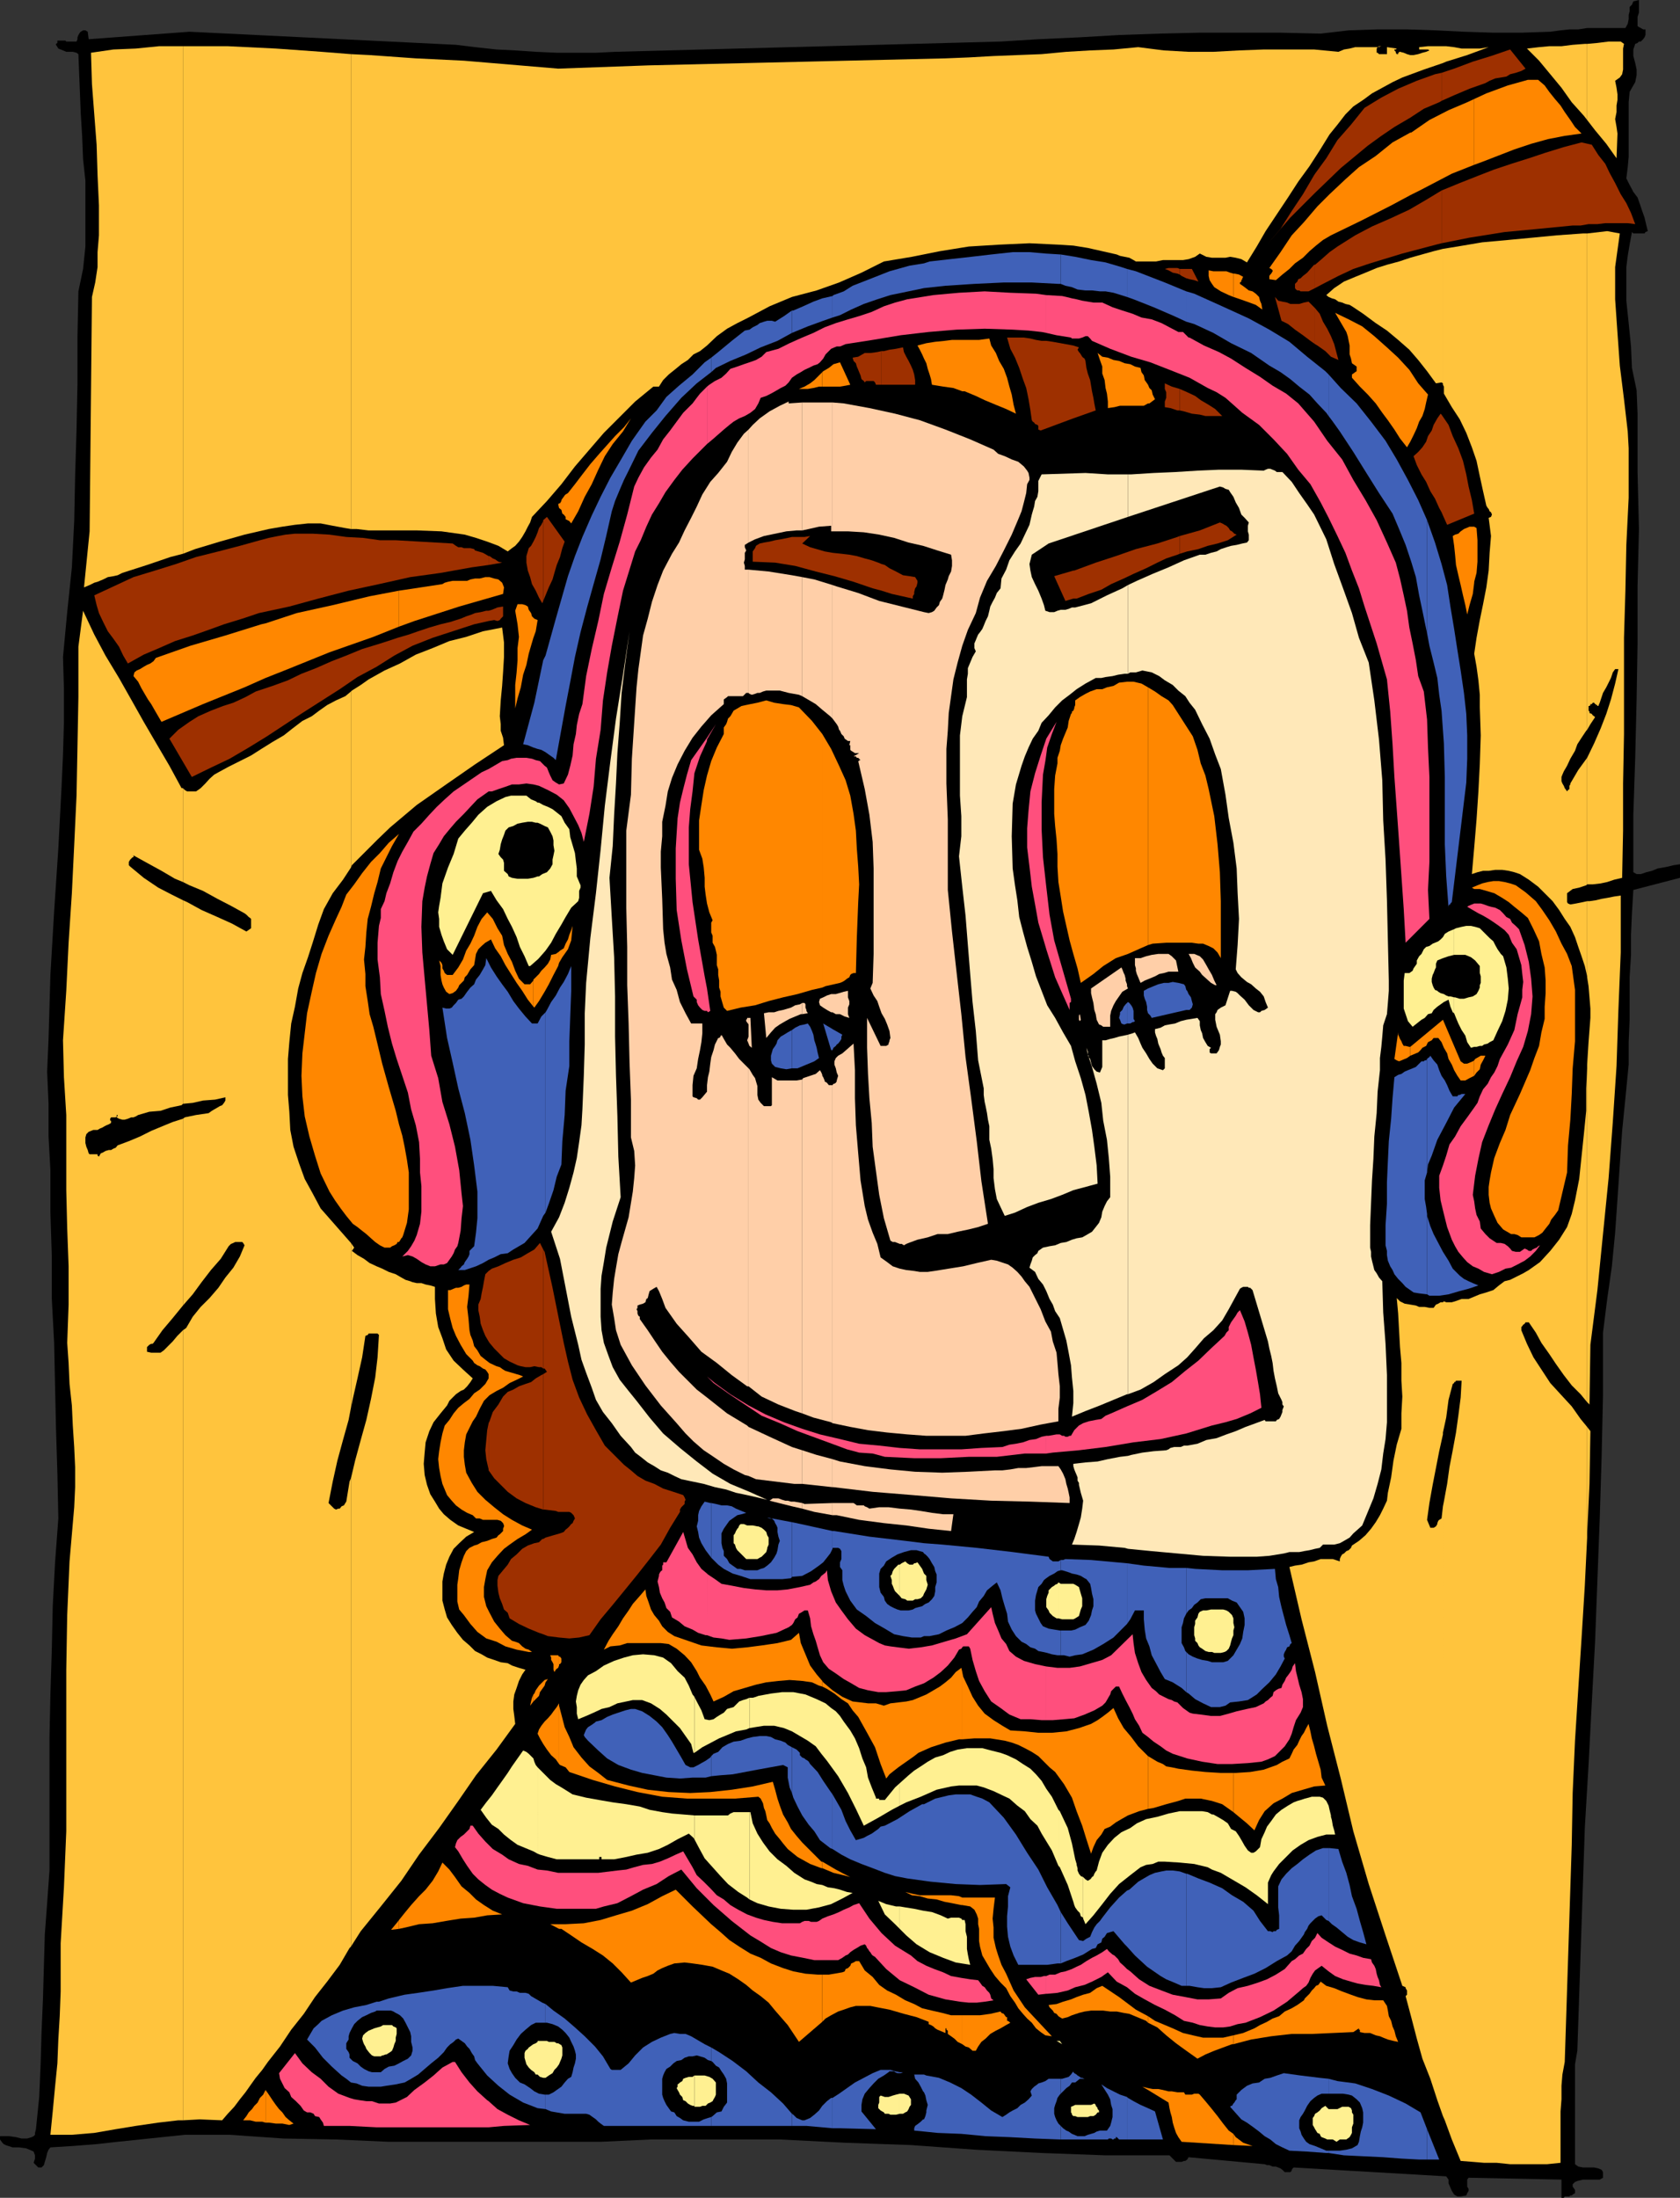 <svg xmlns="http://www.w3.org/2000/svg" width="360" height="470.699"><rect width="100%" height="100%" fill="#333333" stroke="none"/><path d="M351.203 0v2.7l-.3.898v2l.3.199.399.203.5.297h.5V7.5l-.2.5-.3.398-.5.5h-.399l-.3.301-.5.2-.403 1.199V12l.402 1.5.301 1.398v1.2l-.3 1.5-.7 1.199-.5.902-.203 2.2v11.699l-.2 2.199-.3 2.402.703 1.399.797 1.5.902 1.199.5 1.402.5 1.5.5 1.399.399 1.699.3 1.203-.5.2-.199.3H350l-.297-.3-.5 2.698-.402 2.399-.301 2.402v7.2l.5 4.8.5 5 .203 4.598 1 4.8.2 5v12.5l.3 12.2-.3 12.3v12.2l-.2 12-.3 12.5L350 174.5v12.297l.703.402h.899l1.199-.402L354 186.5l1.203-.5 1.2-.203 1-.2 1.199-.3 1.398-.2V188l-10 2.598-.297 5-.203 4.601v4.301l-.297 4.797v9.101L349 223.2v4.8l-.7 7.2-.698 7-.5 7.198-.5 7.399-.5 7.203-.7 7.2-1 7-.902 7.198v13.399L343.203 312l-.402 13.2-1 26.398-.7 13-.699 13.402-.8 13.5L338 439.2l-.5 2.898V463.5l.703.5 1 .2h2.399l.898.198.703.301.297.5v1.2l-.7.398h-3.597l-1.203.3-.5.2-.5.5v.5l.5.703v.7l-.5.3-.2.2h-.3l-.2.198h-1l-.198.301h-.5v-3.902l-19.899-.399-.3.399v1.5l.3.5v.402l-.3.5-.2.5-1.203.2h-.7l-.698-.399-.5-.8-.301-.7-.399-.902v-.801l-.5-.7-32.699-1.898-.203.2-.2.3v.2l-.3.3h-1.2l-.5-.5-.398-.3-1-.399h-.699l-.703-.3h-.5l-.5-.2-16.297-1.5-.3.5-.403.297h-.297l-.5.203H252l-.2-.203-1.198-1.2h-13.7l-13.699-.5-14.101-.699-13.899-1-14.203-.5-13.898-.699H139.5l-10.797.5H83.301L72 458.2l-11.2-.2-11.597-.8h-9.601l-9.602 1-4.797.5-4.5.5-5.101.398-4.801.3-.399.5-.3.7-.2.902-.3 1-.2.7-.5.5h-.699l-1-1 .297-.903v-.7l-.297-.8-.402-.2-1.2-.5-1.5-.199H2.704l-1.5-.5-.402-.199-.301-.3-.5-.7v-.699h2l1.402.2 1.2.3H5.8l1-.3.402-.2.297-.3v-.403l.203-.797.7-6.902.3-7 .2-6.899.3-7 .2-7 .199-6.902.5-6.7.5-7v-28.3l.199-9.399.3-9.601.2-9.297.5-9.402.699-9.399-.2-9.601L12 306l-.2-9.102-.198-9.3-.5-9.399v-9.101l-.301-9.399v-9.101l-.399-7.2v-7l-.3-6.898.3-7 .399-13.703.8-13.598.899-13.5.703-13.402.297-6.7.203-7v-7L13.5 140.7l.902-9.601 1-9.598.5-9.902.2-9.801.3-9.797.2-9.902V72l.199-9.602 1-4.8.5-4.801V38.699l-.5-4.601-.2-5-.3-4.801-.5-12.7-.399-.3-.8-.2h-1.399l-.703-.3-1-.399-.5-.8v-.2l.3-.199v-.5H14l.203.2h2.2l.199-.5V8l.199-.5.3-.5.2-.203.5-.297h.5l.5.297L19 8.398l21.602-1.601 57.101 2.8 4.098.5 4.601.5 4 .2 4.399.3 4.5.2h8.402l4.098-.2 82.601-2.199 8.098-.5L231.203 8l8.598-.5 8.601-.3 8.7-.2h17.3l8.598.2 6-.7 6.203-.203h6.297l6.203.203 6 .297L320 7h6l6.203-.203 2.2-.297 1.898-.203h1.902L340.102 6h8.199l.5-.902.199-1v-.899l.203-.8V1.5l.5-.5.297-.703L351.203 0"/><path fill="#ffc43d" d="m39.203 454.098 3.598-.2 4.8.2 1.2-1.399 1.402-1.5 1.2-1.601 1.199-1.5 1.199-1.7 1-1.398 1.402-1.703 1.2-1.7 2.597-3.3 2.402-3.598 2.7-3.402 2.398-3.598 2.602-3.3 2.699-3.602 2.101-3.598.301-.3V316.597l-.3.699-.7 4.3-.203.301-.297.5-.5.2-.402.5H72.5l-.5.199-.398-.2-1.2-1.199.899-4.601 1-4.5 1.199-4.399 1.203-4.3.5-2.598v-35.3l-6.5-7.403-1.703-3.2-1.7-3.097-1.198-3.3-1.2-3.602-.699-3.598-.203-3.902-.297-3.598v-7.703l.297-3.598.402-4 .801-3.601.7-3.899.898-3.3L66 205l1-3.102L68.203 198l1.2-3.3 1.898-3.403 2.199-2.899 1.703-2.601v-37.7l-1.203 1-2 .903-1.898 1-1.7 1.2-1.601 1.198-2 1L62.703 156l-1.902 1.5-2.399 1.398-2.402 1.5-2.2 1.399L51.403 163 49 164.2l-2.2 1.198-.898.5-1 .899-.902 1-1 1-1 .703h-1.898l-.5-.3-.399-.403v20.101l1.399.7 2.898 1.199 3.102 1.703L49.5 194l2.902 1.598.399.3.5.5.3.2.2.199v2l-1 .703-3.098-1.703-3.101-1.399-3.399-1.5-3.101-1.699-.899-.402v43.601l2.098-.199 2.199-.5 2.602-.199 2.199-.5v.7l-.301.5-.398.5-.5.198-.5.301-.7.399-.5.3-.699.5-2.703.399-2.398.5-.399.3v40l2.098-2.398 1.902-2.601 2-2.598 2.098-2.402 1.699-2.7.5-.5.5-.199.402-.199h1.5l.2.2.3.5-1 2.398L50 271.5l-1.7 2.098-1.5 2.199L44.903 278 43 279.898 41.3 282l-1.398 2.398-.699.5v169.2"/><path fill="#ffc43d" d="m39.203 284.898-.3.301-.903.899-1 1.199-1 1-.898.902-.7.5h-2l-.902-.199v-1l.5-.5.402-.203h.301l.2-.2 1.898-2.699L37 282.297l2.203-2.7v-40l-2.203.7-2.2.902-2.398 1L30 243.4l-2.398 1-2.399.898-.402.5-.5.203-.5.297h-.5l-.7.203-.5.297-.5.203-.398.7-.3-.2v-.3h-1.7L19 247l-.2-.703-.3-.7-.2-.8v-1.2l.2-.699.5-.5 1-.398h.902l.5-.3.5-.2.5-.3.399-.2.5-.203.5-.297v-.5h-.2v-.402l.2-.301h1l.199-.2v-.3h.203v.3H25v.2l.5.3.703.2h.5l.7-.2.699-.3h.5l.5-.2.5-.3 2.398-.7 2.402-.199 2.098-.699 2.402-.5.301-.3v-43.602l-2.402-1.2-2.899-1.5L30.801 188l-2.899-2.402-.3-.301v-.7l.3-.5.5-.5h.2v-.398l2.898 1.598 3.102 1.703 2.898 1.7 1.703.698v-20.101h-.3L36.3 164l-2.7-4.602-2.8-4.8-2.7-4.801-2.601-4.598-2.898-4.8-2.399-4.5-2.402-5.102-1 7.703v10.797l-.2 10.601-.199 10.5-.5 10.602-.5 10.297-.699 10.601-.5 10.301-.703 10.598.203 7.902.5 8.098v16.101l.2 8.2.3 8.101v8.2l-.3 8.199.3 4.3.2 4.5.5 4.602.199 4.297.3 4.601.2 4.301v4.301l-.2 4.297-1 11.601-.5 11.5-.199 11.7v34.601l-.5 12-.703 12V426.5l-.2 5.297-.3 5-.2 5.101-.5 5-.5 5.301-.5 5h4.602l4.801-.402L24.8 456l4.3-.703 4.801-.7 4.301-.5h1V284.899m.001-166.301 2.598-1L47.1 116l5.301-1.5 5.2-1.203 2.898-.5 2.703-.399 2.797-.3h2.703l2.598.5 2.699.5 1.203.199v-101.7l-6.3-.5-9.801-.699-10.301-.5h-9.598v108.7"/><path fill="#ffc43d" d="M39.203 9.898h-5.101l-5 .5-4.801.2-4.801.699.203 6.703 1 13 .2 6.5.3 6.5v6.398l-.3 3.602v3.2l-.5 3.3-.7 3.098-.5 50.199-1.203 12 1.203-.5 1-.5.7-.2 1.199-.5 1-.5 1.199-.199.902-.199 1-.5L31.5 121l5-1.703 2.703-.7V9.899m36 406.999 2.098-3.3 4.3-5.301 4.399-5.5 3.8-5.598 4.302-5.699 4.101-5.8 3.797-5.5 4.402-5.5 4-5.5-.199-1.7L110 366v-1.602l.203-1.5.5-1.398.5-1.5.7-1.402.699-1-1.399-.399-1.5-.5-.902-.5-1.5-.199-1.399-.5-1.5-.5-1.199-.703-1.402-.7-1.2-1.199-1.398-1.199L98 349.7l-1.2-1.7-1-1.602-.5-1.699-.5-1.902v-4.098l.302-1.699.5-1.902.699-1.7.902-1.699 1.2-1.199 1.5-1.402 1.699-1-3.399-1.399L96.5 325.5l-1.398-1.203-1-1.2-.899-1.5-1-1.597-.703-2-.5-2.102-.2-2.398.2-2.402.203-2.2L92 306.5l.902-1.902 1.5-1.899L95.801 301l.5-1 .699-.703.703-.7 1-.699.7-.3.699-.7.699-.898.5-.8-2.098-1.903-2-1.899L95.602 289l-.801-2.402-.899-2.399-.5-2.902-.199-3.098v-2.601l-1-.301-1-.2-.902-.3h-1l-.899-.2-.5-.199-1-.3-.902-.5-1.2-.7-1.5-.5-1.398-.699-1.199-.5-1.5-.699-1.203-.902-1.398-.801-1.2-.899.5-.699-.699-1V301.5l.399-1.902 1-4.399 1-4.5.699-4.601.5-.2.199-.3h1.902l.301.3-.3 4.801-.5 4.301-.903 4.598-1 4.5-1.2 4.3-1.198 4.399-.899 3.8v100.301m0-231.101.2-.5 5.5-5.5 2.699-2.598 5.699-4.8L95.6 168l6.2-4.3 6.199-4.102-.2-1.598-.5-1.5v-1.402l-.198-1.7.199-3.398.3-3.102.2-2.898.199-3.3v-3.102l-.398-3.2-4.102.801-3.598 1.2-3.601.898-3.598 1.5-3.601 1.402-3.399 1.899-3.3 1.5L79 145.5l-1.7 1.2-1.898 1.198-.199.2v37.699m0-72.5h1.2l2.597.3h10.3l5.302.2 5 .703 2.398.7 2.402.8 2.399.898 2 1.2.902-.7.7-.5.8-.898.7-1 .699-1.203.5-1 .5-.899.398-1.199 3.203-3.402 3.098-3.598 2.902-3.8 3.098-3.602 3.101-3.598 3.399-3.402L136.1 86l3.9-3.203h1.203l.899-1.399L143.3 80.2l1.5-1.2 1.2-1 1.402-.902 1.2-1.2L150 75.2l1.5-1.2 2.102-2 2.199-1.602L158 69.2l2.402-1.2 4.5-2.402 4.801-2L175 62.199l4.8-1.699 4.802-2.102 4.8-2.398 6-1 6-1.203 6.2-1 6.5-.399 6.5-.3 6.199.3 3.199.2 3.102.5 3.101.699 3.098.703.699.297 1 .203 1 .2.902.5.5.3h4.301l1.5-.3h4.297l1.203-.2 1.399-.5 1-.703L258.5 55l1.203.2h2.899l1-.2 1.199.2 1.199.3 1.203.7 2.098-3.403 1.902-3.297L276 42.297l2.203-3.399 2.399-3.3 2.199-3.399 2.101-3.402 1.7-2.098L288.3 24.5l1.7-1.703 2.102-1.399L294 20l2.203-1.203 2.2-1.2 2.097-1 4.602-1.699 4.101-1.398V9.898H306l-1.898.2v.5H306l.3.199-.698.3-.801.2-.899.3-1 .2h-.699l-.703-.2-.7-.3-.8-.2h-.2v.2h-.198v.3h-.301l-.2-.3v-.2l-.3-.3v-.2h.3l.2-.199-2.098-.3v1.5H295.5l-.297-.301H295v-.899l.203-.3h-4.8l-1.2.3-1.203.2-1.2.5-5.198-.5H270.8l-5.301.199-5.5.3h-5.297l-5.3-.3-5.5-.7-5.301.5-5 .2-5.102.3-5.297.5-5.203.2-5.098.203-5.3.297-5 .203L139 14l-19.398.7-20.2-1.7-10.3-.5-9.899-.703-4-.2v101.7m234 339.903.399.898 1.5 4.101 1.898 4.598 2.602.203 2.398.2h2.703l2.899.3h7.898l2.902-.3v-11l.2-2.602v-2.899l.199-2.402.5-2.7 1.5-46.5L337 384l.5-11.203.703-11.098.7-10.8.699-11.301.5-10.301v-23.7l-1.399-1.699-1.902-2.699-2.399-2.601-2.199-2.399-1.902-2.902-1.7-2.598-1.398-2.902-1.203-2.899v-.699l.203-.199.2-.3.3-.2.2-.3h.699l1.5 2.198 1.199 2.2L332 290l1.402 2.098 1.7 2.402 1.699 2.2 1.902 1.898 1.399 1.699v-71.5l-.2 4.3v4.801l-.5 5-1 9.602-.902 4.598-.7 2.902-1 2.797-1.698 2.703-1.899 2.398-2.203 2.399-2.398 1.703-1.2.7-1.402.698-1.398.7-1.2.3-1.199.899-1.203 1-1.5.5-1.398.402-2.399 1h-1.5l-1.402.5-.7.2h-1.199l-.5-.2-.199.2v27.898l.7-3.2.5-3.8.898-3.399.3-.199V296h.2l.199-.3h1.203l-.203 3.597-.5 3.902-.5 3.598-.7 3.8-.698 3.602-.5 3.598-.7 3.8-.199 1V453.2m0-130.602-.3 2.601-.5.301-.2.2-.203.5v.198l-.297.5-.5.301h-.703l-.7-1.699.5-3.602.7-3.898.703-3.602.7-3.601.8-3.598v-28.3h-.5l-.5.3-.5.2-.5.699h-.902l-1-.2h-1.2l-.699-.3-1.199-.2L301 279.2l-1-.5-.7-.699.302 3.297.398 7.203.3 3.398v3.801l.2 3.399-.2 3.601v3.3l-1 3.398-.698 3.399-.5 3.601-.7 3.301-.199 1.7-.8 1.699-.7 1.402-.902 1.5-1 1.398-1.2 1.399-1.398 1.203-1.5 1-.203.5-.5.5-.5.2-.5.5-.398.198-.301.5-.2.5v.5l-1.5-.5H283l-1.398.5-1.2.2-1.5.5-1.402.199-1.2.3 2.602 11.2 2.899 11.3 2.601 11.5 2.899 11.301L290 392.2l3.3 11.301 3.602 11 3.598 10.797.703.3v.2l.297.5v.902l-.297.301 1.2 4.5 1.199 4.598 1.199 4.3 1.699 4.301 1.5 4.598 1.203 3.402V322.598m0-240.2.2.399v1.5l1.699 2.902 1.699 2.598 1.402 2.902 1.2 3.098 1 2.902.699 3.301.699 3.2.699 3.097.3.5.2.203.203.5.297.2.203.5-.203.5-.5.198.5 3.899-.297 3.601L319 122.2l-.5 3.598-.7 3.601-.698 3.399-.7 3.8-.5 3.403.5 2.797.399 2.902.3 3.098v2.703l.2 6-.2 6.2-.3 5.8-.399 6-.5 6-.5 5.7 1.2-.403 1.199-.297H319l1.402-.203h1.5l1.399.203 1.199.297 1.203.402 1.899 1.2 2 1.5 3.101 3.101 1.399 1.898 1.199 1.899 1.199 1.703 1 2.2.703 2.097.7 2 .699 2.101.5 2.2V193l-.899.2-1.5.3-1.203.2-.5-.2-.2-.3v-1.903l1.2-.899 1.402-.3 1.5-.5.2-.2v-27.101l-1.899 2.601-1.703 2.899V168l-.2.297V169l-.3.2-.2.3-.198-.3-.301-.403-.2-.5-.3-.5-.2-.5v-.899l.2-.5.3-.699.7-1.199.699-1.5 1-1.703.5-1.399.902-1.398 1-1.5.2-.203V50h-.899l-5.601.398-5.2.5-5.3.5-5.5.5-5.301.899-3.098.5v29.101m0-29.101-2 .5-5 1.402-2.402.801-2.598.7-2.203.698-2.398 1-2.2.899-2.402 1-2.098 1.402-1.699 1.5.5.399.7.3.699.2.699.5.8.199.7.3.902.2.5.3 2.399 1.602 2.699 2 2.402 1.598 2.399 2L302 74.898l1.902 2.2 1.899 2.402 1.902 2.598 1.2-.2.3.2v.3-29.101m0-39.797.7-.3 4.5-1.403 4.597-1.7-1.898.301h-3.899l-1.601-.3-1.7-.2h-.699V13.5"/><path fill="#ffc43d" d="M340.102 329.297v-.7l.5-10.8.199-11.297-.7-.902v23.699m.001-29 .5.5L340.8 288l1.5-11.703 1.199-12 1.203-12 .899-12 .8-12 .399-12 .5-12.297v-12.203l-1.399.203-1.5.297-1.199.203-1.203.297-1.398.203h-.5v16.297l.3 1.902.2 2.399.199 2.402v2l-.399 5.2-.3 4.8v72.297m.001-110.899h1.199L343 189.2l1.402-.3 1.5-.5 1.7-.399.199-10.102v-10.101L348 157.2v-20.601l.3-10.098.2-9.8.5-10.102V96l-.2-3.602-.8-6.898-.898-7.203-.5-7-.5-7.2V57.2l.5-3.601.5-3.598-2.7-.5-4.3.5v106.297l.699-1.2 1-1.5-.2-.199-.3-.199-.2-.3-.5-.2v-.3l-.199-.2v-1h.2l.199-.199v-.203h.3l.2-.297h.3l.2.297H342V151h.3v.2h.2l.3-.7.403-1.203.297-.899.703-1.199 1-2 .399-1.199.5-.703h.699l-.7 3.101-.898 3.399-1 3.101L343 156l-1.398 3.2-1.5 3.097v27.101m0-163.698 1.699 2.198 2.402 2.899 2.2 3.101.199-5.3-.2-1.399-.3-1.699.3-1.5v-1.402l.2-1.2V20.2l-.2-1.402-.3-1.5 1-.7.5-.699.199-1v-4.5l.199-1-.7-.5h-2.597l-2.402.301-2.2.2v16.3"/><path fill="#ffc43d" d="M340.102 9.398h-.5l-2.602.2-2.398.3H332l-2.2.2-2.597.3L329.801 13l2.402 2.898 2.399 2.899 2.199 3.101 2.601 2.899.7.902V9.4m-44.899.698.797-.2h-.5zm0 0"/><path fill="#ffcfa8" d="M260.703 211h-.3l-.903-.5-1-.902-.898-.801-.5-.7-1-.898-.5-1-.399-1-.5-.902h1.2l1.199.5.699.703.699 1.2.5.898.703 1.199.5 1.203.5 1M252 205.7l.5 2.398h-2.098l-1 .3-1 .2-.902.5-1.2.5-1 .402-.898.5-.3-.703-.2-.5-.3-.7-.2-.699v-.5l-.199-.699v-1.5h1.2l1.199-.402 1.199-.297 1.402-.203h2.2l.699.5.898.902m-10.297 6.001-1.203.698-1.398 2-.5.899-.5 1.203-.2 1v2.398h-1.5l-.402-.3-.5-.2-.5-1-.2-1.199-.3-.902-.2-1.5-.3-1.2-.2-.898v-1l6.5-4.5.2.399.3.8.2.399.203.8V210l.297.797v.402l.203.5m-10.101 6.699-.2.301-.199-.3v-.899l.2-.3.199 1.198m-71.2 97.7 1.598.699 8.203 1h1.7v-7.2l-2.2-.699-4.8-2.199-4.5-2.101v10.5m-.001-10.5-.3-.301-4.301-2.598-4.301-3.402-2.2-1.7-3.8-3.8-1.898-2.2-1.7-2.097-1.5-2.203-1.601-2.399-1.7-2.398v-.5l-.3-.203-.2-.5v-.5l-.199-.399.2-.3v-.5l.5-.2.699-.199.5-.3.199-.7.3-.199.2-.8.203-.7.797-.5.703-.402.5.902.7 1.7.699 1.898 1.199 1.699L145 283.5l2.602 2.898 2.699 3.102 3.3 2.398 3.2 2.602 3.3 2.398h.301v-68.101l-.8-.797-1.2-1.203-.902-1.2-1-1.199-.7-.699-.698-1.199-.5-.902v.199h-.2V222l-.3.297h-.2l-.699 1.402-.3 1.2-.5 1.5-.2 1.398L152 229.5l-.297 1.2-.203 1.698v1.399l-1 1.203-.5.5h-.398l-.301-.3-.7-.2-.199-.203v-2.399l.2-2 .699-1.601.3-2 .399-1.899.3-1.699.2-1.902v-2.098h-2.398l-1.2-2.199-1.199-2.402L145 212l-1-2.203-.398-2.598-.801-2.902-.399-2.399-.3-2.898-.2-6.5-.3-6.703v-3.399l.3-3.3V176l.7-3.402.5-3.098.898-2.902 1.203-2.899 1.5-2.902 1.7-2.797 1.898-2.402 2.101-2.399 2.7-2.402v-1l.699-.5.199-.2h3.203l.7-.699h.5V122h-.801v-.8l-.2-.7.2-.703v-1.399l.3-.5-.3-.699v-.5l.8-.5V92l-1 .898L158 94.797l-1.2 2-1 2.101-1.898 2.399-1.699 1.902-1.703 2.7-1.2 2.601-1.198 2.398-1.399 2.7-1.203 2.601-1.5 2.399-1.898 3.601-1.2 3.098-1.199 3.601-.902 3.602-1 3.598-.5 3.601-.5 3.598-.399 3.902-.5 7.598-.5 7.703-.199 7.7-1 7.698v16.5l.2 8.399V211l.3 8.2.2 8.398.3 7.902v8.098l.7 2.902.199 3.098-.2 2.699-.3 2.902-.899 5.5-1.5 5.301-.703 2.598-.5 2.902-.398 2.398-.301 2.899-.2 2.601.5 2.899.399 2.601 1 3.102 2.402 4.398 2.899 4.301 3.3 4.301 3.399 3.797 1.902 2.203 1.7 1.7 2.199 1.898 2.101 1.402 2.2 1.5 2.101 1.2 2.399 1.198.8.2v-10.5"/><path fill="#ffcfa8" d="m160.402 296.898 2.801 2.2 3.598 1.699 3.601 1.402 1.5.5v-71.5l-1.199.2h-4.101l-1.2-.7v6l-.199.2h-1.5l-.703-.7-.5-.699-.2-1v-1.902l-.3-1-.2-.7-.5-.699-.698-1.199-.2-.203v68.101m0-73.398.2.5.5.398L160.8 218h-.399v5.5"/><path fill="#ffcfa8" d="M160.402 218h-.3v.2l-.2.198v.301l.5.7V222l-.3.797.3.703V218m0-69.602.2.2.5.199.699-.2.5-.199h.5l.699-.3.703-.2h2.899l1.898.5 2.203.399.7.3v-25.5l-2.2-.398-5-.8-4.3-.399v26.398m-.001-32.198 1.399-.7 1.902-.703 4.797-1 2.203-.2h1.2V86.2l-2.903.2h-.2.2V86l-1.898.898-2.2 1.2-2.101 1.5L161.3 91l-.899 1v24.2m11.501 206.898 2.598.699 3.902.703v-2.602l-6 .2-.5-.2v1.2"/><path fill="#ffcfa8" d="m171.902 321.898-1.699-.3h-.703l-.7-.2h-.5l-.698-.199-.801-.3h-1.2l-.699.5 4.801 1.199 2.2.5v-1.2m-.001-4.101 6.5.703v-6l-3.402-.902-3.098-1v7.199m0-15.097 2.399.898 3.8 1 .301.199v-72.399h-.8l-.399-.5-.5-.3v-.2l-.3-.699-.2-.3v-.2l-.203-.5-.297-.5-.902.801-1.2.398-1.5.5-.199.301v71.5m0-85.499 1.2-.2-.301-.5v-.203l-.2-.5v-.7l-.199-.3h-.5v2.402"/><path fill="#ffcfa8" d="m171.902 214.797-.5.3-1 .2-.902.5-.7.203-1 .297-1 .203-.898.297h-1.199l-1 .203.5 5.297 1-1.2.899-1 1-.699 1.199-.699.902-.5 2.399-1h.3v-2.402m0-7.899h.5v-.699h-.3l-.2.2v.5m0-.501-.3.301v.2h.3v-.5m0-57.301 1.2.699 1.699 1 1.402 1.203 1.7 1.398.5.5v-28.601l-3.903-1.2-2.598-.5v25.5m0-35.499 1.399-.301 2.199-.5 2.602-.2v1.2h.3V86.199h-6.5v27.399m6.5 210.902h.899l4.8 1 5.301.7 4.801.5 4.797.698 4.8.5.5-3.601h-2.198l-2.399-.297-2.402-.402-2.098-.301-2.402-.2-2.399-.3h-2l-2.101.3-.5-.3-.5-.2-.2-.199h-1.5l-.398-.3-.3-.2h-4.5v2.602m-.001-6h.2l8.398 1 8.602.7 8.199.698 8.601.5 8.399.2 8.402.3V320.7l-.203-1-.2-.902-.3-1-.2-1-.5-1.2-.5-.898-.5-.699h-3.597l-1.601.2-1.7.198h-1.699l-1.703.301-1.7.2h-1.597l-5.8.3-5.5.2-5.801-.2-5.301-.5-5.5-.699-5.301-1-1.598-.5v6m0-13.704 3.801.8 3.797.7 4.102.5 4.3.402 4.098.301h8.402l3.899-.5 4.3-.5 3.801-.5 4.098-.902 3.8-.7V301.7l.302-2.402v-2.399l-.301-2.601-.2-2.399-.199-2.199-.8-2.402-.399-2.098L224 283l-1-2.602-1.2-2.398-1.198-2.402-1-1.2-.7-1-.902-1-1-.898-1-.703-.898-.297-1.5-.5-1.2-.203-3.101.703-2.899.7-3.101.5-3.098.5-1.402.198h-1.7l-1.199-.199-1.699-.199-1.402-.3-1.5-.5-1.2-.903-1.398-1-.703-2.899-1-2.398-1-2.8-.7-2.903-.898-5.5-.5-5.797-.5-6-.199-5.8v-6l-.3-5.7-2.403 2.098-.898.5-.5.5-.301.699V228l.3.797.2.902.3.7-.3 1v.199l-.2.3-.3.2h-.2l-.199.3v72.399m0-88 .7.402H180l1 .5 1 .301-.297-.8v-1.403l.297-.7v-.699l-.297-.8v-1.399l-.902.2-1 .3-.7.2h-.699v3.898m0-3.899h-.3l-.899.301-.8.399-.7.3-.203.7.203.699.7.5.8.5.899.5h.3v-3.899"/><path fill="#ffcfa8" d="m178.402 153.898.899 1.2.3.5.2.699.199.203.3.7.5.5.2.5.703.5h.5l-.203.898h.203v1l.2.199.5.3.3.2h.899l-1.2.703h.5l.2.297h.3l.2.203.3.297h-.3V163h-.2l1.399 6 1 5.5.699 5.797.203 5.703v18.297L187 210.5l-.5 1.2.703 1.5.797 1.198.402 1.2.5 1.402.7 1.2.5 1.198.5 1.399.199 1.5-.2.5V223l-.199.5v.2l-.5.3h-1.199l-2.902-6v6.398L186 230l.3 5.2.5 5.3.2 5.098.703 5.199.7 5.101 1 5 1.398 4.801.5.301h.5l1 .398h.402l.5.301.5-.3.5-.2 1.899-.699 2.199-.5 2.101-.703h2.2l2.101-.5 2.399-.5 2-.5 2.101-.7-1.402-9.097-1-8.602-1.2-9.199-1.199-8.8-.902-9.2-1-8.8-1-8.899-.898-8.902V175.5l-.301-7.703v-7.399l.3-3.898.2-3.8.5-3.602.5-3.598.902-3.602 1-3.601 1.2-3.399 1.699-3.601L210 128l1.5-3.602 1.902-3.199 1.7-3.3 1.699-3.399 1.402-3.3.7-1.7.5-1.902.5-2 .199-1.899.5-.902v-.5l-.2-1-.3-.5-.7-.899-1.199-1-1.402-.5-1.5-.699-1.399-.5-1-.902-5-2.2-5.3-2.097-5.5-2-5.301-1.402-5.5-1.2-5.5-1-2.399-.199v27.598h3.301l3.399.203 3.3.5 3.2.7 3.101 1 3.098.698 3.101 1 2.899.899L204 120v1.2l-.2 1.198-.5 1-.198.7-.5 1.199-.2 1-.3 1.203-.2.7-.5.698-.199.7-.5.5-.5.699-.5.3-.703.2-1-.2-4.797-1.199-4.8-1.199-4.5-1.699-4.602-1.402-.899-.301v28.601"/><path fill="#ffe8b8" d="m130.602 188 .5 8.598.5 8.402.199 8.398V222l.199 8.398.3 8.7.2 8.601.5 8.7-1.7 5.199-1.398 5.601-.5 3.098-.5 2.902-.199 2.801v6l.2 2.898.5 2.7 1 2.8.898 2.399 1.5 2.703 1.902 2.398 1.7 2.102 2.8 3.598 2.899 3.402 3.601 3.098 3.598 2.902 3.402 2.598 3.797 2.199 4.102 1.703 3.8 1.7-2.101-.5-2.2-.5-2.398-.5-2.101-.7-2.399-.5-2.402-.703-2.399-.5-2.402-.5-1.5-.7-1.398-.699-1.5-.5-1.399-.898-1.402-.8-1.5-1.2-1.2-.902-.898-1.2L133 307.5l-1.898-2.703-1.899-2.399-1.5-2.601-.902-2.598-1.2-3.199-1-2.8-.699-3.2-1.5-6-1.199-6.203-1.203-6.2-1.898-5.8 1.699-3.098 1.199-3.101 1-3.2.902-3.3.7-3.098.5-3.402.5-3.598.199-3.402.3-7.2.2-6.699V217l.3-6.5.899-9.602 1.203-9.601 1-9.297.899-9.402L130.8 163l1.199-9.102 1.5-9.398 1.402-9.3-.902 6.698-.797 6.5-.402 6.399-.5 6.5-.301 6.5-.398 6.703-.301 6.7-.7 6.8m111.103 143.7 5.098.5 11 1 5.8.198h5.7L272 333.2l3.102-.5 1.199-.3h2.101l1-.2 1.2-.199 1.199-.3 1-.2.699-.703h2.402l1.2-.297.898-.5 1.203-.703.797-.899.902-.8 1-.899 1.2-2.902 1.199-2.899.902-3.101.797-3.098.402-3.402.5-3.098.301-3.601V294.5l-.3-6.703-.5-6.7-.2-6.699-.703-.8-.5-.899-.5-.699-.2-.8-.3-1.2-.2-.902v-1l-.198-.899v-4.8l.398-9.602.3-4.598.2-4.8.5-5 .203-4.602.5-4.598v-2.601l.297-2.399.203-2.199.2-2.402.8-2.399.2-2.402.199-2.598V210l-.399-17.203-.3-8.7-.5-8.398-.2-8.601-.703-8.7-1-8.398-1.2-8.102-2.097-5.3-1.5-5.301-1.902-5.297-1.899-5.203-1.699-5.297-2.601-5.3-1.5-2.2-1.7-2.402-1.601-2.399-2-2.101h-1.2l-.398-.301-1-.399h-.5l-.5.2-.402.199-4.801-.2h-4.797l-4.601.2-4.801.3-4.598.2-4.8.3h-.7v9.102l19.7-6.5.699.2.5.3.699.2.3.5.7 1 .5 1.199.699 1.199.5 1.402.703.7.899 1-.2.699v1.199l.2.703v1.2l-.399.5-1 .198-1.203.301-1.2.2-1 .3-1.198.399-.899.5-1.203.3-1.2.399h-1.198L253.703 120l-3.3 1.5-3.403 1.398-3.398 1.5-1.899.899v19l.5-.297h1.2l1.398-.402 2 .402 1.601.797 1.2.902 1.699 1 1.199 1.2 1.5 1.199.902 1.402 1.2 1.5 1.5 3.098 1.601 3.101 1.2 3.399 1.199 3.101 1 5.5.699 5 1 5.301.699 5.5.203 5.297.297 5.5-.297 5.601-.402 5.2.402.8.797.899 1.203 1 .899.5 1 .902.898.7.8 1 .403 1.199.5 1.199-.703.5-.7.203-.3.297h-.398l-1-.5-1-1-.899-1.2-1-.898-.5-.5-.402-.3-.801-.2h-.398l-1 3.098-1 .5-.7.5-.199.5-.3.402v1.2l.3 1.5.7 1.699.199 1.402v.7l-.2.5-.199.698-.5.7H259.5l-.297-.2v-.699l.297-.3-.7-.399-.5-.8-.5-.903-.198-1-.301-.7-.2-1v-.898l-.5-.699-2.398.398-1.203.301-1.2.5-1.198.2-1 .199-.899.5-1.203.3v.7l.203.699.297.703.203 1 .2.5.3.7.2.698.3.7.399.5v2.199l-.2.203-.199.2-1.203-.403-1-1-.7-1-.698-1.2-.801-1.199-.399-.898-.5-1.203-.699-1.2-.5.2-1 .3v77l2.7-1 2.8-1.597 2.399-1.703 2.898-1.899 1.902-1.699 1.7-1.902 1.898-2.2 2-1.699 1.902-2.101 1.399-2.399 1.199-2.199 1.203-2.199.297-.203.402-.2h1l.2.2h.3l.5.5 3.301 11 .297 1.5.402 1.601.301 1.5.2 1.7.3 1.601.399 1.7.3 1.5.7 1.398.199.5v.5l.3.402-.3.801v.398l-.399 1-.3.5-.5.2-.2.3h-2.199l-.203-.3-1.898.699-2.2.8-2.101.903-2 .7-2.098.8-2.203.398-1.898.801-2.2.399h-.699l-.703.3h-1.398l-.801.2-.399.3-.5.2-2.699.199-2.402.3-2.399.5-.699.2v19.902m0-19.902L240 312l-2.598.5-2.199.5-2.601.2-2.602.3v.5l.203.7.2.5.3.698.2.5v.7l.3.5V318l.399 1.7.5 1.698-.2 1.7-.3 1.902-.399 1.398-.5 1.7-.5 1.5-.5 1.199 5.797.203 5.5.5.703.2v-19.903"/><path fill="#ffe8b8" d="m241.703 221.598-.902.199-1 .203-1 .297-.899.203-1 .297h-.699v5.703l-.5 1.2-.703-.2-.5-.5-.5-.703-.2-.7-.198-.8-.301-.399.699 2.102 1 3.598 1 4.101.402 3.801.801 4.098.399 3.902.3 4v4.398l-.699.899-.5 1-.5 1.203-.203 1.2-.5 1.198-.7.899-.8 1-1.2.703-.898.5-1.199.2-1 .3-1.203.5-1.2.2-1.198.5-1.2.198-1.402.301-.297.2-.703.5-.2.5-.5.398-.5.5-.198.703-.301.797-.2.703 1.2.898.699 1.5 1 1.2.703 1.402.7 1.7.699 1.198.5 1.399 1 1.5.699 2.402.699 2.399.5 2.601.5 2.7.203 2.601.297 2.898v2.602l-.297 2.898 2.899-1.199 3.101-1.199 2.899-1.203 2.898-1.2h.203v-77"/><path fill="#ffe8b8" d="M241.703 125.297 240.5 126l-3.297 1.5-3.402 1.7-3.399.898h-.699l-.703.3-.7.2h-1l-.698.199-.7.3h-1l-.902-.3-.297-1.2-.5-1.398-.703-1.699-.7-1.402-.698-1.5-.301-1.399-.2-1.402.5-2 3.602-2.399 17-5.699v-9.101h-4.3l-4.801-.301-9.399.3L223 102l-.5 1v2.2l-.2 1.198-.5.899-.198 1.203-.301 1-.2.7-.5 2.198-1 2.102-.898 1.898-1.203 1.7-1.2 1.902-.698 2-1 1.898-.2 2.102-.8 1-.399 1-.5.898-.5 1-.203.899-.297 1.203-.5 1-.402 1-.301.7-.5.698-.398.5-.301.7-.2.5-.3.699v1l.3.703-.699 1.2-1 2.398v1.199l-.199 1.203v3.797l-1 4.101-.5 4.102v12.898l.297 4.399v4.3l-.5 4.301.703 6.5.7 6.2.5 6.3.5 6.2.5 6 .699 6.199.5 6.3 1.199 6v1.403L211 236l.203.898.297 1.5.203 1.399.297 1.402v2.899l.402 1.902.301 2.2.2 2.198v1.899l.3 2.402.399 2.098.8 1.703.899 1.898 2.199-.699 2.602-1.199 2.398-.902 2.703-.801 2.399-.899 2.398-1 5.203-1.398-.203-3.902-.5-4L234 242l-.7-3.902-.698-3.598-1-3.602-1.2-3.601L229.5 224l-1.7-2.902-1.698-3.098-1.7-2.703-1.199-3.098-1.203-3.101-.898-3.098-1-3.203-.899-3.297-.8-3.102-.403-3.601-.5-3.2L217 186l-.2-6.902.2-7 .703-4.098 1.2-4 .699-2 .8-1.902.899-1.899 1.199-1.699.703-1.703 1.5-1.598 1.399-1.699 1.5-1.5 1.601-1.203 1.5-1.2 1.899-1.199 2.199-1.199H236l.902-.199 1.5-.203 1.2-.297 1.398-.203h.703v-19"/><path fill="#ffe8b8" d="m233.3 226.398-.198-.5.199.2zm-.198-.5v-.699l-.301-.8zm0 0"/><path fill="#9e3000" d="m104.703 314.898 1.2 1.7L107.3 318l1.5 1.5 1.902 1.398 1.899 1 2.199.899 1.601.5v-29l-.402.203-1.2.7-1 .8-1.198.398-1.399.5-1.203.7-1.2.5-1 1-1 1.699-1.198 1.601-.7 2-.199.399v10.101"/><path fill="#9e3000" d="m104.703 304.797-.3 1.5-.2 2.101-.203 2.2.203 1.902.5 2.2v.198-10.101m0-17.5.2.3 1 1.2 1.199 1.203.898.898 1.203.7 1.7.8.699.2 1 .199h1l.898-.2 1 .2h.5l.402.3v-25.5l-.699-1.398-1.203 1.399-1.398.8-1.5.899-1.602.5-1.7.703-1.5.7-1.398.5-.699.5v15.097m0-15.097-.703.698-.297 1.5-.203 1.2-.297 1.402-.203 1.2-.5 1.198v1.2l.3 1.402.2 1.5.5 1.398.5 1.2.703 1.199v-15.098m0-139.199 1.2-.203.699.203.5-.203.199-.297.5-.5v-2.102l-1.2.2-1.199.5-.699.199V133m0-2.203h-.5l-1.203.3-1.2.2-.698.3-1.2.403-1.199.5-2.203.7-2.098.5-2.402.698-2.398.801-2 .7-2.399.699-2.101.699-2.2.703-3.3 1-3.399 1.398-3.101 1.2-3.399 1.5-3.101 1.199-2.899 1.402-3.3 1.2-3.602 1.199-2.2 1.199L50 150.5l-2.2.7-2.597 1-2.703 1.198-1.898 1.2-2.399 1.699-1.902 1.902 4.8 8.2 4.102-2 4-1.899 4.098-2.402 3.902-2.399 7.598-5 8-5.101L76.6 145l4.102-2.203 3.797-2.399 3.902-2.101 4.301-1.7L97 135.2l4.602-1.5 3.101-.699v-2.203m0-9.798 2.899-.5-.801-.203-.7-.5-.5-.2-.699-.5h-.199V121"/><path fill="#9e3000" d="m104.703 119.098-.5-.301-.703-.399-1-.3-.7-.2-.198-.3-.801-.2h-1.399l-.5-.199h-.699l-.5-.3-.703-.5-12.2-.7h-3.398l-3.601-.5-3.598-.199-3.601-.5-3.602-.203h-3.797l-2 .203-1.601.297-2 .402-1.899.5-4.3 1.2-4.602 1.199L42 119.297l-4.297 1.5-4.5 1.402-4.601 1.399-4.301 2-4.098 1.902.5 2.098.5 1.699.899 1.902 1 2 1.199 1.598L25.5 138.5l.902 1.898 1 1.7 3.399-1.899 3.3-1.402 3.399-1.5 3.8-1.2 3.403-1.199L48 133.7l3.902-1.199 3.598-1.203 6.5-1.399 6.203-1.699 6.5-1.699 6.5-1.402 6.7-1.5 6.5-.899 6.699-1.199 3.601-.5v-1.902M116.402 350l1 .398 2.399.301 2.199.2 2.102-.2 2.199-.5 2.402-3.402 2.598-3.098 2.699-3.3 2.602-3.2 2.601-3.3 2.399-3.102 2-3.598 2.101-3.402v-.5l.297-.5.402-.399.301-.3v-.5l.2-.399-.2-.5-.3-.5-2.102-.699-2.2-.703-1.898-1-1.902-.7-1.7-1-1.398-1.199-1.5-1.199-4.101-4.101-1.899-3.301-1.902-3.399-1.7-3.601-1.398-3.797-1-3.902-.902-4-.801-3.899-1.598-7.902-1.699-7.7-.3-.5v25.5h.3l.5.7-.8.5v29h.3l2.399.3.5.2H122l.402.203.301.297.2.203.3.7-.3.5-.2.5-.3.198-.403.5-.297.301-.5.399-.402.5-.801.3-1.398.399-1 .3-.7.2-.5.3V350m0-20.402h-.199l-.703.699-1 .203-1.398.5-1.2.7-1.199 1.198-1.203 1-.7 1.2-1 1.199-1 1.203-.198.898v1.2l.199 1.5.3 1.199.5 1.203.399 1.2.8.698.403 1.2 2 1.199 2.098 1 2.199.902.902.301v-20.402m0-200.898.5-1.2.7-1.703.8-1.7.399-1.398.5-1.699.699-1.703.5-1.899.5-1.398-3.797-5.3-.8.698V128.7"/><path fill="#9e3000" d="m116.402 111.598-.402.8-.5.7-.297.902-.402 1-.5 1-.5.898-.5.5-.5 1.7v1.402l.3 1.7.5 1.398.399 1.5.8 1.402.7 1.5.703 1.2.2-.5v-17.102m72.499 14.902 2.2.7 4.5 1v-.5l.3-.5v-.403l.2-.797.3-.402.2-.801v-.399l-.5-.8-1.2-.2-1.402-.199-1.5-.8-1.398-.7-1-.699-.7-.203v5.703m0-5.703-.699-.297-1.402-.5-1.5-.402-1.7-.5-1.601-.301-1.7-.2-1.898-.199-1.699-.3-1.703-.5-1.398-.399-1.7-.8 1.7-1.602-1.2.203h-2.699l-.902.2-1.5.3-1.2.2-1.199.3-1.199.2-.902.198-.5.301-.301.2-.2.5-.5.699v2.199l4.802.203 4.3.7 4.399 1.198 4 1 4.101 1.2L187 126l1.902.5v-5.703m0-38.399h7.2v-1l-.2-1.199-.3-1-.399-.902-.5-1-.5-.899-.5-1-.203-1-1.5.301-1.398.2-1.2.3h-.5v7.2"/><path fill="#9e3000" d="m188.902 75.2-.902.198-1.5.2h-1.2l-1.398.8-1.199.2.2.699.5.5.199.703.3.7.2.5.3.698.2.801.5.399.199.3.3-.3h1.602l.297.3.203.5h1.2V75.2m41.097 53h.703l2.598-1 2.699-.903 2.102-1.2 2.699-1.199 2.101-1 2.7-1.199L248 120.5l1.902-.902 2.399-.801.5-.2v-3.8l-.5.203-4.301 1.398-4.598 1.2-4.3 1.5-4.301 1.402-4.598 1.7H230v6m0-6-4.098 1.198 2.399 5.301 1.699-.5v-6m0-32.601 4.8-1.7-.3-1.5-.2-1.199-.3-1.402-.398-2.399-.5-1.398-.301-1.203-.2-1.5-.199-.5-.3-.2-.2-.199-.3-.5-.2-.3-.199-.2-.3-.5.3-.5L230 74v15.598M230 74l-4.398-.8-1.399-.2h-1L222 72.797l-1.2-.297-1.398-.203h-3.601l.699 2.402 1 1.899.902 2.199.801 2.402.7 1.899.5 2.402.398 2.398.3 2.102.2.297.3.203.2.297.5.203.199.2v.8l.5.2 7-2.602V74"/><path fill="#9e3000" d="m252.8 118.598 1.602-.5 2.399-.5 2-.7 2.101-.5 2.2-.699L265 114.5l-.5-.203-.5-.5-.398-.2-.301-.5-.5-.5-.399-.199-.5-.3-.5-.2-4.3 1.7-4.301 1.199v3.8m-.001-30.699.903.2 1.7.5 1.699.199 1.199.3h3.601l-1.5-1.5L259 86.7l-1.7-1-1.198-.902-1.7-.797-1.601-.703v4.601"/><path fill="#9e3000" d="m252.8 83.297-1.698-.5-1.5-.7v1.2l.3.703v1.2l-.3.8v1.2l1.199.198 1.5.5h.5v-4.601m-.001-24.5.403.3 1 .5.7.2 1 .203.898.297-1.399-2.7h-2.601v1.2"/><path fill="#9e3000" d="m252.8 57.598-.5-.2h-1.898l-.8.2.8.3.899.5 1 .2.5.199v-1.2M281.8 73.7l.5.3 1.7 1.2 1.203 1.198 1.598.7-.399-1.5-.5-1.899-.699-1.699-.8-1.602-.903-1.5-.7-1.699-1-1.199v7.7"/><path fill="#9e3000" d="m281.8 66-.198-.203-1.2-1.2-1 .2-1 .3H276.5l-.7-.3-1-.2-.898-.199-.699-.8 1.399 5.101 1.398.7 1.5 1.199 1.703 1.199L280.801 73l1 .7V66m-.001-4.3 1.7-.903 3.3-1.7 3.2-1.5 3.602-1.199 6.898-2.101 7.203-1.899 1.2-.3V40.797l-3.301 2L302 44.898l-4.098 1.899L294 48.5l-3.598 1.898-3.8 2.399-1.7 1.203-1.699 1.5-1.402 1.2v5"/><path fill="#9e3000" d="M281.8 56.7h-.198l-1.5 1.698-.5.399-.399.3-.5.5-.5.2-.203.5-.5.5v.902l.203.301.297.2h.402l.301.198h1.7l1.398-.699v-5m-.001-15.402L287.3 36l5.802-4.8L296 29.097l2.8-1.899 3.403-2 2.899-1.902 3.3-1.399.5-.3v-6l-1.402.3-3.898 1.399-4 1.703L296 20.898l-3.598 2.2-2.902 3.601L286.602 30l-2.399 3.898-2.402 3.301v4.098M281.8 37.2l-.198.3-2.399 4.098-2.402 3.601L274.402 49l-2.902 3.398 5-5.8 5.3-5.301v-4.098m27.102 72.501.301.698.899 2 5.8-2.398-.5-2.902-.699-2.899-.5-2.601-.703-2.899-1-2.699-1.2-2.602-.898-2.398-1.5-2.203v20.902m0-20.902-.199-.2-.703 1-.797 1.403-.402 1.2-.801 1.198-.398 1.2-.801 1.199-.899 1-1 .902.7 1.899 1 2 1 1.601.898 2 1 1.598.902 2 .5.902V88.797m0-36.699 6-1.2 7.5-1.199 7.399-.699 7.199-.703h1.703l1.7-.297h1.898l1.699-.203h4.8l1.602.203-.902-2.402-1-2.098-1.2-1.902-1.198-2.399-1.2-2.199-.902-1.902-1.5-1.899L341.102 31l-2.2-.5-3.8 1-3.899 1.2-3.601 1.198-3.801 1.2-3.598 1.199-3.601 1.402-3.801 1.5-3.399 1.399-.5.199v11.3"/><path fill="#9e3000" d="m308.902 21.598 2.7-1.2 3.3-1.398 3.399-1.203.902-.5 1.2-.5 2.398-.399.8-.5 1.2-.3 1.199-.399.902-.5-3.3-4.101L319.5 12l-3.898 1.2-4 1.5-2.7.898v6"/><path fill="#ff8700" d="M56.902 454.598h.7l1.5.199H60.5l1.5.3.902-.3-.902-.7-.797-.699-.703-1-.7-.699-.698-.902-.7-1-.8-1.2-.7-1v7"/><path fill="#ff8700" d="m56.902 447.598-.5 1-.699.699-.5 1-.703.703-.5.7-.7.698-.5.801-.698.899h1.5l1.199.3h1.402l.7.2v-7M56.902 145.2l4.801-1.903 8.899-3.598L80 136.4l5.5-2.2v-7.7l-6.297 1.2-7.902 1.898-7.7 1.699-6.699 2.203v11.7m0-11.7-.902.2-7.7 2.398-7.5 2.199-7.398 2.601-.5.7-.699.5-.703.3-.7.399-.8.5-.7.3-.5.403-.198.797 1 1.203.699 1.398.699 1.2.703 1.199.7 1 .8 1.402 1.399 2.399 8.898-3.801 8.902-3.598 4.5-2V133.5M85.5 413.098l1.402-.301 2.899-.7 2.902-.199 2.899-.5 3.101-.5 2.899-.199 2.8-.5 3.2-.199-2-.8-1.899-1.2-1.703-1.203-1.398-1.399-1.7-1.398-1.402-2-1.2-1.602-1.5-1.5-.898 1.899-1.199 2-1.5 1.902-1.402 1.399L88.1 408l-1.398 1.7-1.203 1.5v1.898"/><path fill="#ff8700" d="m85.5 411.2-.297.398-1.402 1.699 1.699-.2V411.2m0-145.2.203-.3.297-.5.203-.2.2-.5.8-2.602.399-2.898v-7.902l-.399-2.7-.5-2.8-.5-2.399-.703-2.402V266m0-25.203-.7-2.899-1.5-5.101-1.398-5-1.199-5-.703-2.899-.797-2.699-.402-2.8-.5-3.2v-2.601L78 205.5l.3-2.703.2-3.098.3-2.902.7-2.598.703-2.902.7-2.399.699-2.898 1.199-2.402L84 181.199l1.5-2.601-2.2 1.902-1.898 2.2-1.902 1.898L77.602 187l-1.7 2.398-1.699 2.2-1 2.601L72 196.797l-1.598 3.601-1.5 3.899-1.199 4.101-.902 4-1 4.602-.5 4.297-.5 4.3-.2 4.801.2 4.399.5 4.3 1 4.301L67.5 247.5l1.203 3.797 1.899 3.902 1.199 1.899L73 258.797l1.203 1.601 1.399 1.7 1 .699 1 .8.898.7 1 .902.902.801 1 .7 1 .5h1.2l.398-.302.5-.199.5-.3.203-.399h.297v-25.203m0-106.597 3.3-1.2 9.602-3.102 9.399-2.699.199-1.402-.398-1-.801-.7-.899-.199-1-.3H104l-1.2.3h-1l-1 .2-.698.3H97l-1 .2-.7.199-.5.3-7.898 1.2-1.402.203v7.7m28.8 230.198 1.2-1.199.203-.8 1-1.399.2-.703.5-.7-.7.2L115.5 361l-.7 1-.3.7-.2.198v1.5"/><path fill="#ff8700" d="m114.3 362.898-.3.7-.2.8-.198.899.699-.899v-1.5m-.001-9.101.2.203-.2-.203m0 0h-.3l-.7-.5-.698-.2-.7-.5-.699-.699-.8-.3-.7-.2-1.402-1.199-1.2-1.402-1.199-1.5-1-1.899-.699-1.398-.5-2v-2.102L104 338.2l.402-1.902 1-1.7 1.2-1.398 1.398-1.5 1.203-.902 1.7-1.2 1.699-1 1.398-1-2.098-.898-2.199-1.199-1.902-1.203-1.899-1.5L104 321.2l-1.7-1.699-1.198-1.902-1.2-2.2-.3-1.699-.2-1.699v-1.402l.2-1.7.3-1.699.7-1.402.699-1.399.699-1 .8-1.699.903-1.699 1.2-1.203 1.5-.899 1.398-.699 1.402-1 1.5-.699 1.399-.703-.7-.297-.699-.203-1-.297-.703-.203-.7-.2-.5-.3-.698-.5-.7-.2-1.5-.699-.902-.699-1-.8-.7-1.2-.698-.902-.301-1.2-.5-1.199-.2-1-.199-2.398-.3-2.602.3-2.398.2-2.402h-.7l-.5.199-.5.3-.699.2h-.5l-.5.203-.703.297H96v4.101l.5 2.102.5 1.898.703 1.7 1 1.902 1.2 2 1.398 1.398.3.5.7.5.5.2.699.5.5.199.402.5.301.5v.902l-.703 1.2-1.2 1.199-1.198.8-1 1.2-1.2.902-1.199 1-1 1.2-.902 1.398-1 1.199-.5 1.703-.399 1.898-.3 1.899-.2 1.703.2 1.898.3 1.7.399 1.699.5 1.203.5 1.2 1 1.198.902 1 1.2.899 1.199.703 1.199.5.699.7h.8l.7.3h3.102l.699.2.5.5.199.5v.198l-.2.5v.5l-.698.7-.301.199-.399.5-1 .3-1 .403-1.199.297-.902.5-.7.203-1 .5-.699.7-.5 1-.5 1.398-.5 1.699-.199 1.703-.203 1.398V343l.402 1.7 1 1.198 1.399 1.899 1.5 1.703 1.902 1.398 2.2.7 1.898 1 2.402.699 2.598.5h1m-.001-138.199.2.199 1-1.399 1.203-2 .899-1.601 1-2 1-1.899.199-.699v-2.402l-.7.5-1 .203-.199 1-.5.898-.699.801-.703.7-.5.699-1.2 1.199v5.8"/><path fill="#ff8700" d="M114.3 209.797V210l-.698.797h-1.2l-.3-.297-.2-.203-.699-.7-.8-1.699-.7-1.898-.902-1.703-.801-1.899-.398-2-1-1.601-1-2-1.2-1.399-1.199 1.399-.902 1.703-.7 1.898-.8 1.7-.899 1.5-.699 1.902-1 1.7L97 208.796h-1.2l-.5-.399-.198-.5-.301-.5v-.699l-.2-.5-.5-.5.301 1.2v1.898l.2 1.203.199.797.3.703.5.898.7.5.699-.199.703-.5.5-.699.2-.5 1-1 .199-.703.5-.5.699-1.2.8-.898.2-1.199.199-1.203.5-1 .703-.7.797-.699 1.203-.699.899 1.899 1.199 1.699 1 1.902 1.199 1.899 1.203 1.902 1.2 1.7 1.199 1.898 1.199 1.5v-5.801m-.001-73.198.5-1.399.403-2.402-.703-.297-.2-.203v4.3m0-4.3L114 132l-.2-.703-.5-.7-.198-.699-.5-.3-.7-.2h-1l-.5 1.399.5 2.902.301 2.7-.3 2.398v2.601l-.2 2.602-.3 2.7v5l.5-2.102.699-2.399.5-2.699.699-2.102.5-2.398.699-2.402.3-1v-4.301m5.5 280.801h.5l2.102 1.402 2.2 1.5 2.398 1.398 2.203 1.399 2.098 1.703 1.902 1.898 2 2.2 2.399-1 1.199-.399 1.199-.5.902-.699 1-.5 1.2-.5 1.398-.5 2.203-.203 1.7.203 2.097.297 2.203.402 1.899.801 1.699.7 1.902 1.198 1.7 1.2 1.398 1.199L163 427.5l1.703 1.398 1.399 1.7 2.699 3.101 2.402 3.598 5-4.297v-10.102h-1l-2.601-.199-2.602-.5-2.2-.699-2.597-1-2.203-1.203-2.2-.899-2.398-1.5-2.101-1.398-1.899-1.703-2-1.7-4-3.8-3.601-3.598-2.899 1.399-3.101 1.699-3.399 1.402-3.402 1-3.297 1-3.601.7-3.899.199h-1.402v1"/><path fill="#ff8700" d="M119.8 412.098h-1.898l1.899 1zm0-34.301.2.203 1.203.5.797 1 5 1.7 4.8 1.398 4.802 1.199 5.3 1 5.301.402H157.5l5-.402.5.402.5 1 .203 1 .297.7.203.898.2 1 .5.703.5 1 .699 1.2 1 1.198.699.899 1 1.203 2.101 1.7 2.7 1.5 2.398.898h.203v-1.399H176L173.3 396l-1.398-1.402-1.199-1.399-1.203-1.5-.7-1.402-1-1.7-.698-1.898-.5-1.5-.5-1.902-.5-1.7-4.301 1-4.5.7-4.598.5-4.3.203-4.602-.203-4.5-.5-4.098-.899-4.601-1.199-1.899-1.5-1.902-1.402-1.7-1.899-1.699-2.199L122 372l-1-2.102-.7-2.699-.5-1.902v12.5"/><path fill="#ff8700" d="M119.8 365.297v-.5l-.5.8-.698.903-.5.7-.7.8-.699.7-.703.898-.5.8-.297.899.5 1 .7 1.203.8 1.2.899 1.198 1 .899.699 1v-12.5m-.001-8.899h.2l.3-.398v-.8l-.3-.403h-.2v1.601"/><path fill="#ff8700" d="m119.8 354.797-.198-.297h-1.7l.2.5v.5l.3.5.2.398v1.2l.199.5.3-.5.2-.2.3-.199.2-.5v-1.902M119.8 206.2l.7-1.2 1.203-1.703.7-1.899.3-3.101-.3.902-.403 1-.297 1-.5.899-.402 1-.801.5-.2.199v2.402m0-97.402.5.402.2.801.3.2.403.5v.5l.797.398.402.5 1.5-2.598 1.399-3.102 1.5-2.699 1.402-3.101 1.399-2.899 1.699-2.601 2.199-2.7 1.703-2.8-1.5 1.902-1.902 1.898-1.7 1.899-1.699 1.902-1.902 2.2-1.7 2.199-1.597 2.101-1.5 1.899-.5.3-.203.2-.2.3-.3.399-.2.3v.2l-.3.5h-.2v1"/><path fill="#ff8700" d="m119.8 107.797-.198.203.199.797zM176.203 433l.7-.703 1.199-.7 1.5-.8 1.199-.399 1.402-.5 1.2-.3h3.097l1.5.3 2.602.5 3.101.899 2.7.703 2.597 1v.5l.5.2.5.3.402.398.5.301.5.2.7.3.5.2v-1h.199v.3l.3.2v.699l1.399 1 .703.699 1 .5v-6.2h-2.402l-1.899-.5-2.199-.5-2.101-.5-1.7-.898-1.902-.8-2-1.2-1.898-.902-1.7-1.2-1.402-1.699-1.7-1.398-1.198-2h-.7l-.5.297-.5.203-.199.5-.5.5-.5.2-.203.5-.5.198-2.898.5h-1.399V433m0-32.902 2.399 1 2.898.699.703.203-1.402-.703-1.7-.899-1.699-1-1.199-.699v1.399m0-38.898 1 .5 1.598 1 1.5 1.198 1.402.899 1 1.5 1.2 1.402 1.898 3.399 1.699 3.101 1.203 3.598 1.2 3.101.699-.898 1-.8.898-.7.703-.5 1-.703 1-.7.7-.5.898-.699 2.699-1.199 3.102-1 2.898-.699h.703v-14.402l-.203-.899-1.2.899-1 1.199-1.198 1-1.2.902-2.902 1.7-2.898 1.199-1.399.3-1.703.2-1.7.199-1.398.5-1.699-.5H186l-1.598-.2-1.699-.199-2.203-1-2.098-1.398-2-1.703-.199-.297v1.2"/><path fill="#ff8700" d="M176.203 360 175 358.598l-1.398-1.899-1-2.402-1-2.399-.399-2.199-1.703 1.5-2.898.7-3.399.5-3.101.398-3.301.3-3.2-.3-3.3-.399-2.899-1-2.902-1-1.398-.898-1.2-1.203-.699-1.2-1-1.199-.703-1.199-.5-1.5-.5-1.402-.2-1.399-1.198 1.399-1.5 1.703-.899 1.398-1.203 1.7-1 1.699-1.2 1.703-.898 1.398-1 1.899 1.399-.7 2-.199 1.601-.5h7.2l1.699.2 1.699 1 1.703 1.402 1.399 1.5 1.199 1.898.699 1.399 1.203 1.703 1 1.898.7 1.5 2.199-1 2.101-1.199 2.399-.699 2.398-.703 2.203-.5 2.598-.297 2.402-.203 2.7.203 2.097.297 1.5.703.703.2V360m0-148.5.7-.3 3.097-.7.5-.203.5-.297.5-.402.5-.301.203-.5.2-.2.5-.199h.5l.199-7.5.3-7.699.2-3.8-.2-3.801-.3-3.899-.2-3.8-.5-3.602-.699-3.899-1-3.3-1.402-3.098-1.7-3.602-1.898-3.199V211.5m0-54.3L174 154.397l-2.797-2.898-1.703-.5-1.7-.203-1.898-.297-1.699-.5-1.902.5-1.5.297-1.899.402-1.699 1-.402.7-.301.5-.5.5-.2.699-.198.5-.5.699v1.402l-1.5 2.899-1.2 2.902-.902 3.098-.7 3.101-.5 3.2-.5 3.3V182l.7 1.898.3 1.899.2 2.203v1.898l.203 1.7.297 1.902.5 1.898.703 1.7-.3.5v2.101l.3.7v1.5l.5.898.2.8.199.903v2.2l.3.898v1.199l.2 1.203v1.5l.3.898v1l.399 1.399.3 1 .7.703 2.902-.703 3.098-.5 2.902-.899 3.098-.8 3.101-.7L174 212l2.203-.5v-54.3m0-74.403H180l1.203-.2 1-.199-2.203-4.8-1.398.402-1 .797-1.2.703-.199.2v3.097"/><path fill="#ff8700" d="m176.203 79.7-.703.698-1 1-.898.7-1.2.699-1.199.5h1.899l1.199-.2 1.199-.3h.703v-3.098m30 358.098.7.5.699.203.8.7h.7l.5-.903.699-1 .902-.7 1-1 1.2-.699 1-.5 1.199-.699.898-.5-.5-.402h-.2V432h-.198l-.301-.402-.2-.301-.5-.2-.199-.3-2.199.5-2.203.3h-3.797v6.2m0-29.797 1.7.297.898.703.5 1 .3.898v1.2l.2 1v2.601l.199 1.2.5 1.898.703 1.203 1 1.7 1 1.5 1.2 1.398 1.199 1.199.898 1.703 1 1.398.703 1.2 1 1.199.899 1 1 .902.898 1.2 1 .8 1 .7 1.402.199L222.5 433l-2.898-3.102-2.399-3.601-1.601-3.598-1-1.902-.7-2-.5-1.598-.5-2.199v-2.203l-.199-1.899.2-2.101.3-2.399h-7V408m0-1.602-.703-.3-1.7-.2h-6.698l-1.5-.3-1.602-.399 1.402.7 1.7.199 1.699.5 1.902.199 1.7.5 1.597.3 2 .403h.203v-1.602m0-33.898 2.598-.203h3.402l3.098.5 1.5.402 1.402.5 1.399.7 1.5.8 1.398.899 1.203 1.199 1.2 1.203 1.199 1 1.898 2.598 1.703 2.902 1 2.898 1.2 3.102.898 2.898 1 3.102.5-1.402.699-1.5 1-1.2.703-1.199 1.2-.5 1.199-.902 1.199-.7 1.402-.8 2.399-.899 1.898-.5v-11.3L243.902 374l-1.5-2-1.601-1.902-1.2-2.098-1-2.203-1.199 1-1.199.902-1 .7-1.402.8-2.598.899-2.703.699-3.098.3H222.5l-2.898-.3-3.102-.2-1.7-1-1.898-1.199L211 367l-1.398-1.703-1.2-1.899-1-2.199-1-2.101-.199-1V372.5m0-288.703h.5l2.399 1 1.898.902 2.402 1 2.2.899 2.101 1-.5-1.899-.402-2.199-.5-1.703-.5-1.899-.7-1.898-1-1.703-.699-1.7-1-1.597-.402-1.5-2.2.297h-3.597v11m0-11H204l-1.598.203-2 .2-1.902.3-1.898.5.5.898.5 1 .398.899.5 1 .3 1.203.403 1.2.297 1 .203 1.198 2.399.399 2.199.3 1.902.7v-11M246 447.598l4.402 2.699.2 1.203.199.898.3 1 .2 1.2.3 1 .399 1.199.5.902.703 1 11.098.7V457l-1-.703-1.2-1.5-1.199-1.598-1.199-1.5-1.402-1.699-1.2-1.402-.3-.2h-.899l-.5.2H254l-.297-.5h-1.402l-1.2-.2h-.699l-1.199-.3-1-.2H247l-1-.199v.399m0-.398-1.2-.302 1.2.7zm0-14 2 1 1.902 1.698 2.098 1.7 2.203 1.601 2.399 1.7L258.3 440l1.902-.8 1.899-.7 1.898-.703h.3v-1.899l-2.198.5H257.8l-2.2-.5-2.101-.5-2.2-1-3.8-1.601-1.5-1v1.402"/><path fill="#ff8700" d="m246 431.797-2.598-1.399-3.601-2.699-3.598-2.402-1.203.5-1.398 1-1.5.402-1.399.5-1.203.5-1.7.5-1.398.5-1.699.2.2.5.699.699.3.5.5.199.399.5.3.203.5.297 1.2-.297.902-.402 1.5-.5 1.2-.301 1.398-.2h2.601l1.5.2h1.399l1.5.3 1.199.2 1.203.5 2.399 1 .398.402v-1.402m0-44.399 1.203-.199 2.7-.8 2.597-.7 1.5-.5h3.3l2.403.5 2.2.7 1.699 1.199.699.5v-8.399h-2.7l-3.3-.199-2.899-.3-2.902-.403-1.398-.297-1.2-.203-.699-.5-1.203-.5-2-1.2v11.301m0-185 1-.3 2.902-.2h5.5l1.399.2h1l1.199.5 1 .5.902.902.7 1.2V193l-.2-6.203-.5-6-.699-6L259 169l-.7-2.902-1-2.598-.698-2.902-1-2.899L251.3 151l-.899-1-1.5-.902-1.402-1-1.5-.899v55.2"/><path fill="#ff8700" d="m246 147.2-1.398-.802-1.7-.398H241.5l-1.7.2-1.198.698-1.399.301-1 .399H235l-1.398.5-1 .5-1.2.699-1 .703v1l-.199.5v.2l-.203.5-.297.198v.301l-.203.2-.5 1.5-.2 1.398-.5 1.203-.5 1.2-.5 1.398-.198 1.199-.5 1.5v1.203l-.5 2.598-.2 2.902v5.297l.2 2.601.3 2.899.2 3.101v2.7l.199 3.3.5 3.102.5 3.2.699 3.097.703 3.101.797 2.899.902 3.101.7 3.102 2.699-1.902 2.101-1.7 2.7-1.699 2.601-.902 2.7-1.2 1.597-.699V147.2m0-60.802h.3l1.2-.898-.5-1-.2-.902-.5-.5-.3-.7v4m0-4-.2-.3-.5-.7-.198-1-.5-.699-.2-.902-1.199-.297-1-.5-1.203-.203-1.2-.5-1.198-.2-1.2-.5-1.199-.199-1-.8.5 1.5.5 1.402V80l.5 1.398.2 1.7.3 1.199.2 1.703v1.398l1.398-.199 1.199-.3h5.102l.898-.5v-4m18.3 376.999 4.102.2-2-.7-1.601-1.199-.5-.699v2.398m-.001-21.601 3.802-1 4.3-.7 4.399-.5h4.3l4.5-.199L290 435.2l1.203-.8v.3h.2v.5l1 .2h1.199l1.199.5.902.199.7.3 1 .399 1.199.3 1 .2-.5-1.2-.301-1.199-.399-.898-.3-1.203-.5-1-.2-1.2-.199-1-.8-1.199H294.5l-1.7-.199-1.898-.5-1.402-.5-1.898-.699-1.7-.703-1.699-.5-1.203-.899-.5.7-.5.199-.398.5-.5.5-.5.703-1 1-.2.398-1.402 1-1.2.7-1.5.699-1.198 1-1.399.5-1.203.703-1.5.7-1.2.698-2.398 1-2.101.5v1.899m-.001-49.7 1.2 1 1.703 1.402 1.598 1.5 1-2.203 1.199-1.899 1.902-1.699 1.899-1 2-1.199 2.402-.703 2.399-.7 2.398-.199-.797-1.699L283 379l-.5-1.703-.5-1.7-.398-1.597-.5-1.703-.301-1.5-.399-1.598-.5.899-.5 1-.5.699-.5 1-.402.902-.797 1-.402.899-.5 1-1.5.699-1.2.703-1.398.5-1.402.5-2.899.5-3.101.2h-.5v8.398m-.001-324.5.903.3 2 .7 1.899.699 1.398 1-.2-1.2-.3-.699-.2-.8-.698-.7-.7-.5-.8-.199-.899-.699L266 61l-.297-.203V60.5l.297-.203V60l.203-.203v-.2l.2-.3-.903-.5-1-.2h-.2v5"/><path fill="#ff8700" d="m264.3 58.598-.698-.2-.801-.3H260l-1-.2v1.2l.203.902.5.797.5.703 1.399.898 1.699.801 1 .399v-5m37.902 167.5.5-.2.7-.3.5-.2.5-.5.398-.5.8-.398.399-.8.8-.403.403-.5h1l.7.902.5 1.2.699 1.199.3 1.199.7 1.203.5 1.2.699 1.198.699 1h1l.902-.5 1-.5v-3.3l-.3.199-.7.3-.5.2h-.699l-.703-.5-3.797-8.899-7 5.801v1.899"/><path fill="#ff8700" d="M302.203 224.2H302l-.797-.2h-.402l-.301-.5-.2-.5-.3-.5-.2-.5-.198-.402v-.5l-.801 5.699.5.3.5.2.5-.2.699-.3.5-.2.703-.5V224.2m0-129.602.7-1.399.699-1.5.5-1.402.699-1.2.5-1.5.3-1.398L306 84.5l-2.098-2.402-1.699-2.598v15.098m0-15.098-.203-.3-2.398-2.602-2.399-2.2L294.5 72l-2.598-2.102-2.902-1.5L286.102 67l2.398 4.098.3.902.2 1 .203 1v1.898l.297.899.203 1 1 .703v1l-.3.2-.403.3-.297.2v.698l1.7 1.899 1.699 1.703 1.699 1.898 1.402 2 1.2 1.602 1.398 2L300 93.898l1.5 1.899.703-1.2V79.5m0-37.703 2.399-1.2 6.5-3.398 4.8-1.902V21.199l-1.5.7-4 1.699-4.101 2.101-3.899 2.7h-.199v13.398m0-13.399-3.8 2.102-3.602 2.898-3.598 2.399-2.902 2.601-3.399 3.2-2.601 2.601-2.899 3.399-2.601 2.8L274.402 54 272 57.398l.402.2.301.3v.2l-.3.5-.2.199-.203.3v.7l1.402.203 1.399-1.203 1.5-1.2 1.199-1.199 1.703-1.199 1.399-1.402 1.398-1.2 1.5-1.199 1.703-1 6.399-3.101 6.5-3.297 4.101-2.203V28.398m13.699 202 .5-.699.7-.699.199-1 .5-.902.5-1h-1l-.5.3-.7.399-.199.3v3.301"/><path fill="#ff8700" d="M315.902 190.398h1.2l1.398.399 1.703.5 1.7 1 1.398.902 1.199 1 1.5 1.2 1.402 1.199 1.2 2.402 1.199 2.598.5 2.699.699 2.902.203 2.801v2.7l-.203 2.898v2.601l-.7 2.899-.5 2.902-1 2.598-.898 2.601-2.199 5.098-2.101 4.5-1 3.203-1.2 2.797-1.199 3.203-.703 3.098-.297 1.699-.203 1.402v1.7l.203 1.699.297 1.199.703 1.601.7 1.5 1.199 1.399.5.3.699.403.5.297h.699l.703.203.797.5h2.8l1-.5.7-.5.703-.902.797-1 .402-.899.801-1 .7-1 1.898-8.101.199-5.801.5-5.5.3-5.5.2-5.5.5-5.797v-11l-.7-5.102-1-2.601-1.198-2.2-1.2-2.597-1.402-2.402-1.5-2.2-1.398-1.898-2.2-1.902-2.101-1.5-1.2-.399-1.199-.3-1.199-.2H320l-1.2.2-1.198.3-1 .399-.7.3v.5m0-.5-.5.2.5.3zm0-65.3.5-1.899.2-2.402v-4.598l-.2-2.601-.5-.301v11.8m0-11.8h-1l-.699.3-.5.2-.703.5-.5.5-.7.203-.5.297.302 2.101.199 1.899L312 121l.5 2.2.5 2.097.5 2.203.5 2.098.402 2 .5-2 .7-2.399.3-2.402v-12m0-77.5 1.899-.7L324.5 32l3.602-1.203 3.601-1 3.598-.7 3.601-.5L337.5 27.2l-1-1.5-1.2-1.7-.898-1.402-1.199-1.399L332 19.7l-1-1.402-1.398-1.2h-2.2l-4.3 1.2L318.5 20l-2.598 1.2v14.097M182.203 402l1.899.5-1.899-.5M118.8 358.098l-.198.3.199-.3"/><path fill="#ff4f7d" d="m325.5 199 1.203 3.398.899 3.602.5 3.598.3 3.8-.3 3.801-.7 3.598-1 3.402-1.402 3.098-1.398 3.402-1.7 3.598-1.5 3.3L319 241l-1.398 3.598-.801 3.601-.7 3.598-.5 4.101.301 1.399.2 1.5.3 1.402.7 1.399.199 1.5 1 1.199.902.902 1.5 1h.899l.8.2.7.5.5.5.398.5.8.199h.903l1-.7.5.2.399.3h.5l.3-.3.399-.2.5-.199.3-.3.399-.2-.898 1.2-1.2 1.199-1.199.902-1.5.797-1.402.703-1.2.2-1.398.698-1.5.5-1.703-.5-1.2-.699-1.198-.5-1.2-.902-.902-1-1-1.2-.7-1.199-.698-1.398-1-2.703-.7-2.797-.699-2.902-.3-2.7v-2.601l.8-2.2.7-2.097.699-2.402 1.199-1.7L313 241.2l1.402-1.902 1.5-2.098.7-1 .5-1.402.699-1.5 1-1.2.699-1.398.703-1 .7-1.402.5-1.5 1.699-3.098 1.398-3.101.703-3.399 1-3.601V212l.2-1.703-.2-1.7L326 206.7l-.5-1.699-.5-1.703-1-1.399-.7-1.699-.898-1-1.199-.902-1-.7-1.203-.8-1.2-.7-1-.5-2.398-1.398.301-.199.7-.3.5-.2h1.398l.699.2.8.3.7.2.902.198 1 .5.7.7.699.8.8.399.399.8.8.7.7.703M104.703 455.598l3.297-.301 5.602-.2-2.399-1-2.402-1.199-2.2-1.199-1.898-1.699v5.598m0-5.598-.3-.203-2.102-1.899-1.7-1.898-1.699-2.203-1.402-2.2H97l-2.2 1.2-1.898 1.703L91 446l-2.2 1.598-1.597 1.5-2.402 1.199-1.2.203h-2.398l-1.5-.5H78.5l-1.398-.203-1.2-.2-1-.3-2.402-.899-2.098-1.5-1.699-1.699-1.902-1.402-2-1.899-1.598-2.199L59.801 444l.199 1.2 1 2 1 .898.402 1 1 .902 1 1 .7 1 .699.398h.699l.703.301.297.5.902.2.301.5.5.699.2.699h5.5l5.8.3h24V450m0-45.8.7.5 1.699.898 1.699.8 3.3 1.2 3.602.699 3.598.5h8.402l1.7-.5 2.898-.7 2.902-1.5 2.598-1.398 2.902-1.199 2.598-1.703 2.699-1.399 3.3 4 2.2 2.2v-2.899l-.7-.699-1.5-1.402-.898-1.7-2-3.398-1.601.7-1.7.8-1.699.7-1.699.5-1.902.198-1.899.5-1.699.5-1.902.2-4.098.5h-8.601l-2.399-.5-2-.2-2.101-.8-1.899-.399-2.203-1-1.398-1-2-1.199-.899-.902v9.101m0-9.101-.703-.7-1.5-1.699-1.2-1.699h-.5l-.198.7-1.2 1.198-.699.5-.703.7-.297.699-.203.8.703.903 1 1.7.899 1.398 1.199 1.699 1.199 1.203 1.5 1.2.703.5v-9.102m0-225.598h.7l1.398-.5 1.5-.5 1.402-.5h1.5l1.598-.203 1.5.203 1.199.297 1.902.902 1.899 1 1.5 1.2 1.199 1.699.902 1.699 1 1.902.7 1.7.5 1.898 1.199-6 .902-5.797.5-6 1-6.203.5-6.297.899-6 1-5.703 1.199-6 1.199-5.797 1.703-5.5.899-2.902 1.199-2.399 1.199-2.902 1.203-2.598 1.5-2.402 1.399-2.399 1.898-2.601 1.703-2.2 2.2-2.398 1.898-1.902 1.199-1.2v-12.3l-1.5 1.5-.7.902-.898 1.2-2 2L145 90.296l-1.398 1.902-1.5 1.899-1.2 2.199L139.5 98l-1.5 2.098-1.2 2.199-.898 1.902-1.5 6-1.601 5.801-1.7 5.5-1.699 5.7-1.199 5.8-1.402 6-1.2 5.797-.8 6-.7 2.101-.5 2.399-.199 1.902-.5 2.2-.199 2.398-.5 2.203-.5 1.898-.902 1.899-1 .203-.7-.402-.699-.5-.5-1-.3-.7-.399-1-.5-.398-1-1-.902-.203-.801-.297-1.2-.203h-2.097l-1.203.203-.7.297-1.198.203-2.899 1.7v4.8m0-4.8-1.5.698-3.8 2.602-2.2 1.5-1.902 1.7-1.7 1.597L92 174.5l-1.7 1.898-1.698 1.7-1.2 2.199-1.199 2.101-1 2-.902 2.399-.7 2.402-.8 2.098-.399 1.703-.8 1.7v1.898l-.399 1.699-.3 3.601v3.602l.5 3.797.199 3.601.8 3.602.7 3.398L84 223.5l1 3.297 1.203 3.601 1.2 3.602.699 3.598 1 3.402.699 3.598.199 3.601v2.899l.3 2.902v5.5l-.3 2.598-.7 2.402-.5 1.2-.698 1.198-.7 1-1.199 1.2 1.2-.301 1 .3.898.5 1 .7.902.5 1 .402h1l1.2-.402h.699l.699-.297.5-.703.5-.7.402-.699.297-.8.5-.7.203-.699.5-2.601.2-2.7.3-2.601-.3-2.7-.5-5-.903-5-1.2-4.8L94.8 236l-.898-5.102-1.5-4.8-.402-5.5-1-11-.5-5.598-.2-5.5.2-5.5.5-2.902.5-2.399.703-2.601.7-2.399 1.199-1.902 1-1.7 1.398-1.699L97.703 176l1.7-1.703 1.398-1.5 1.5-1.598L104 170l.703-.5v-4.8M151.5 406.598l1.402 1.402 3.899 3.398 4 3.102 2 1.2 2.402 1.5 2.098.898 2.199.699 2.602.5 2.398.5h5.102l.898-.5.703-.5.5-.2.5-.5.7-.5.699-.398.8-.5.899-.3.3.3.2.5.199.2.3.5.2.199.3.5.2.199.5.3 2.402 2.602 2.899 2.399 3.101 1.5 3.098 1.601 3.602 1 3.101.5 1.899.2h1.699l1.699-.2 1.902-.3-.5-.399-.199-.8-.203-.403-.5-.5-.5-.7-.5-.3-.5-.7-.398-.5-1.7-.199-1.902-.3-2.2-.399-1.698-.8-1.899-.7L198.5 421l-1.898-1-1.399-1.203-3.402-2.098-2.899-2.699-2.601-3.102-2.2-3.3-1.199.402-.902.5-1.2.5-1 .5-1.198.5-1.2.398-1.199.5-.703.5-.5.2h-1.2l-.5-.2h-.898l-.5.2-.5.3h-3.8l-2-.3-1.899-.399-1.703-.5-1.898-.699-1.899-1-1.703-1-1.398-1.203-1.5-.899-1.399-1.5-.703-.699v2.899m0-56.398 1.402.5 1.7.198 1.699.301 3.601-.3 3.098-.5 3.402-.7L169 348.5l.703-.5.297-.402.402-.801.5-.399.301-.8.399-.2.8-.5h.7l.5 1.7.199 1.699.5 1.703.5 1.398.402 1.399.5 1.703.7 1.5 1.199 1.398 1.5 1 1.699 1.2 1.601.902 1.7 1 1.898.5 2.203.398h1.7l2.398-.199 1.902-.199 1.899-.8 1.898-.7 2-1.203 1.602-1.2 1.5-1.398L204.5 355l1-1.703.5-.2.203-.3.2-.2h1.199l.3.5.5 2.403.7 2.398.699 2.102 1.199 2.2 1.402 2.198 2 1.399 1.899 1.402 2.402 1h2.098l2.402.2h1v-11.5l-2.402-.5-2.399-.7-1.699-.902-1.402-1.2-.7-1.5-1-1.199-.699-1.699-.699-1.601-.5-2-.3-1.399-5.2 5.801-2.402.898-2.399.7-2.699.8-2.402.399-2.598.3-2.402-.3-1.5-.2-1.2-.199-1.199-.5-.902-.5-2.2-1.199-1.898-1.402-1.699-2-1.402-1.899-1.2-1.699-1-2.402-.699-2.399-.199-2.101-.3.5-.5.402-.403.301-.5.7-.297.198-.402.301-.5.2-.7.5-2.199.5-2.601.5-2.2.199h-2.398l-2.402-.2-2.399-.3-2.601-.5-2.2-.399-1.398-1-1.5-1-.203-.199v13.2m0-13.2-1.2-1-1-1.402-.898-1.7-1-1.398-.5-1.703-.5-1.7-3.601 6.5h-.7v.5l-.199.2v1l-.3.203-.2.297-.199.402v.301l-.3 1.2.3 1.198.2 1.2.5 1.199.5.902.398 1.2.8.8.399 1.2 1.5.898 1.203 1 1.7.703 1.199.7 1.601.5h.297V337m0-42.203 1.402 1.402 3.399 2.399 3.601 2.402 3.301 2.2 3.899 1.597 3.8 1.703L175 308l3.8 1.398 2.7 1 2.602.7 2.898.199 2.602.703 6.3.297h5.7l6-.297h6l6-.703h4.601V307.5l-1 .2-1.203.5-1.398.198-1.399.5-1.5.301-1.402.2-1.5.5-4.5.199-4.301.3h-8.898l-4.301-.3-4.399-.5-4.3-.399-4.102-1-4.297-1-3.8-1.199-3.903-1.402-4-1.7-3.598-1.898-3.902-2.402-3.297-2.399-1.703-1.402m0 0-1.7-1.5 1.7 1.5m0-78.297.203.297.5-.297-.703-4.8v4.8m0-4.8-.5-2.602-1.398-7.899-1.2-8-.8-8.101v-7.899l.3-3.902.5-3.797.399-3.902L150 162l1.5-3.3v-.7l-3.398 4.797-.899 3.101-.8 3.102-.7 2.898-.5 3.301-.203 3.2-.2 3.3v6.5l.2 6.7 1 6.5 1.203 6.199 1.399 5.8.699.7v.5l.3.699.399.5.5.5.5.203h.5v-4.8"/><path fill="#ff4f7d" d="M151.5 158.7v-.302l1.902-3.3L151.5 158v.7m0-63.602 1.203-1L155.102 92l1.199-1 .902-.703 1.2-.7 1.199-.5 1.199-.699 1-.8.699-1.2.5-1.199 1.203-.402 1-.5.899-.5 1.199-.7 1-.5.699-.699.703-1 1-.699.899-.5.8-.5.899-.402 1-.5.902-.297.5-.402.7-.801.5-.899 1.199-1.199.699-.3.5-.2H180l.5-.199.703-.3 5.797-.903 6-1 6-.7 6-.5 6-.199 6 .2 3.402.199 2.801.3 1 .2v-8.098L222 62.9l-5.5-.2-5.5-.3-5.5.3-5.5.5-5.598.899-2.601.699-2.399.8-2.601 1.2-2.7.902-2.398.7-2.601.8-2.399.899-2.402 1.199-2.399 1-2.699 1.203-2.402 1.2-2.598.698-1 1-1.203.7-1.398.5-1.2.402-1.402.5-1.5.5-.898 1-1 .898-1.399.7-1.203.8-.5.399v12.3M224.203 427h.2l2.199-.203 2.199-.5 1.601-.7 2-.5 1.598-.699 2-1 1.402-1 1.899 2 2.199 1.2 1.703 1.402 2.098 1.2 2.199 1.198 2.102 1 2.199 1.2 1.902 1.199 1.899.402 1.5.5 1.699.301 1.601.2h1.7l1.5-.2 1.601-.5 1.7-.3L270 432l2.902-1.402 2.899-1.899 2.601-2.199.801-.703.7-.5.5-.7.398-1 .5-.898.5-.699.699-.5.703-.5 1.5 1.2 1.399 1 1.699.698 1.699.5 1.402.399 1.7.3 1.699.2 1.699.3-.297-.5-.203-1-.297-.699-.203-.699-.2-1-.3-.699-.5-.703-.2-.7-1.698-.3-1.399-.5-1.5-.399-1.601-.8-1.5-.7-1.399-.898-1.5-1-.902-1-.5 1-.7.7-.5 1-.699.698-.699 1-.8.399-.903.8-.7.403-1.5 1.7-1.898 1.198-1.902 1-1.898.7-2.2.699-2.199.5-1.902 1-1.7 1.203-2.601.2h-2.398l-2.602-.5-2.7-.5-2.398-.903-2.601-1-2.2-1.399-1.898-1.699-.703-.5-.7-.699-.8-.703-.398-.7-.801-.8-.399-.2-.8-.699-.399-.5-1 .7-1.203.699-1 .5-1.2.703-1.198.797-.899.402-1 .5-1.402.5-1 .2-1.2.5h-1.199l-.699.3V427"/><path fill="#ff4f7d" d="M224.203 423.2h-.5l-.703.198h-1.2l-1 .2-.898.3 2.598 3.301 1.703-.199v-3.8m0-54.802h1.399L228 368.2l2.203-.199 2.2-.8 2.097-.903 1.703-1 .7-.7.3-.5.399-.699.3-.5.2-.699 1-1h.699l.699 1.5.703 1.399.797 1.5.703 1.402.5 1.2.899 1.398.699 1.5L246 372l1.203 1 1.5 1 1.2.898 1.398.7 3.101 1 3.2.699 3.3.5H264l3.402-.2 2.899-.3 1.402-.5 1.5-.7 2.098-2.097 1-1.5.5-1.203.402-1.399.5-1.5 1-1.601.5-1.2v-1.699l-.3-1.5-.5-1.601-.403-1.7-.297-1.199-.203-1.699-.5.7-.2.699-.3.5-.5.699-.398.5-.301.703-.5.797-.2.703-.699.2-.5.3-.5.398-.199.801-.5.399-.5.5-.5.3-.402.399-1.7.8-1.898.403-2.203.5-1.7.5-1.898.5H259.5l-2.2-.3-1.698-.2-.7-.203-.699-.5-.703-.5-1.2-1.2-.698-.199-.5-.3-.7-.2-2-1-.699-.699-.902-.699-1.2-1.703-1-1.7-.699-1.898-.699-2.199-.3-2.102-.2-1.898-4.601 4.5-1.899 1-2.402.7-2.399.698-2.199.301h-2.601l-2.399-.3v11.5m0-57.102 1.399-.2 5.601-.5 5.7-.699 6-1 5.8-.699 5.5-1.199 5.5-1.703 2.899-.7 2.398-.699 2.902-1.199 2.399-1.199-.301-2.902-.398-2.399-.5-2.902-.5-2.598-.5-2.699-.7-2.602-.699-2.398-1-2.402-.5.5-.402.699-.5.703-.5.7-.5 1v.698l-.5.5-.399.7-2.902 2.699-2.7 2.601-2.8 2.2-2.898 2.402-3.102 1.898-3.2 1.899-3.3 1.402-3.398 1.5-1.2.5-.902.7-1.2.199-1.5.3-1.198.399-.899.5-1 1-.703 1.203h-.297l-.402.2h-.5l-.301-.2h-.398l-.5-.3h-.7l-1.699.3h-.5v3.797m0-108 .7 2.203 1.199 3.797 1.5 3.402 1.601 3.598v-1.5l.297-.2v-.699l-3.598-12.5-1-5.5-.699-6v13.399m0-13.399-.703-6.3-.297-6v-5.7l.297-6L224 163l.203-1.402v-3.399L223 161.797l-1.2 3.8-1 3.903-.398 4.098-.3 3.8v4.102l.5 4.098.5 4.3.699 3.801.699 3.899 1.203 4 .5 1.699v-13.399"/><path fill="#ff4f7d" d="m224.203 161.598.2-1.5 1-2.899 1-2.601-2.2 3.601v3.399m0-90.301 2.2.5 3.097.5.203.203h1.5l.7-.203.699-.297h.5l.5.5.398.5 3.902 1.7 4.5 1.698 4.098 1.2 4.102 1.601 4.3 1.7 3.899 2.199 1.902.902 1.899 1.2 1.699 1.5 1.902 1.698L269.801 91l3.101 3.098 2.899 3.101 2.402 3.399 2.598 3.101 2.199 3.899 1.703 3.3 1.899 3.899 1.699 3.601 1.402 3.801 1.5 3.801 1.2 3.898 2.597 7.899 2.203 7.703.7 6.898.5 7 .398 7 .5 6.899.5 7 .5 7.203.5 7.2.402 7.198 5.098-5.101-.301-6.2.3-6v-18.199l-.3-6.3-.2-6-.698-6-1.2-3.301-.5-3.399-.699-3.601-.703-3.399-.5-3.601-.7-3.297-.8-3.602-.898-3.398-1.899-4.3-2.203-4.802-2.398-4.3-2.602-4.301-2.398-4.399-3.2-4-2.8-4.101-3.399-3.899-2.601-2.101-2.899-1.7L270 80.7l-3.098-1.902-3.101-2-2.598-1.399L258 74l-3.098-1.703h-.199l-.3-.297-.2-.203-.203-.2-.297-.3-.203-.2h-1l-1.898-1-1.7-.898-2.101-.8-2.2-.399-1.898-.8-2.203-.7-2.098-.703-2.199-1h-1.902l-2.399-.399-1.199-.3-1-.2-1.203-.3-.898-.2-3.399-.199v8.098"/><path fill="#4061b8" d="M80.703 446.898h.899l1.199-.199 2-.3 1.902-.399 1.399-.8 1.5-.903 1.398-1.2 1.402-1.199 1.5-1.199 1.2-1.199.199-.3.5-.7.199-.203.5-.5.3-.2.403-.3.5-.5.5-.2 1.399 1 .5.7.5.5.5.902.5.7.199.8.5.7 2.101 2.601 2.399 2.2 2.402 1.898 2.899 1.699 3.101 1.203 1.7.2v-3.102h-.2l-1.203-.2-1-.5-.898-.699-1.2-.8-1-.399-1-1-.699-1-.5-.902-.402-1.2.199-1.5.203-1.199L110 438l.703-1.203.899-1.2 1-.898 1.199-1 1-.5h2.101v-4l-.699-.3-2.402-1.399-.5-.5-.7-.203h-1.199l-.699-.297H110l-.797-.203-.402-.7-3.2-.3h-6.398l-3.402.5-2.899.5-3.3.5-2.899.402-3.402.801-2.098.7h-.5v1.898h3.098l.5.199.5.3.402.2.5.3.7.7.5.902 1 2 .199.899v1.199l.3 1.203v.7l-.3 1-.7.698-1 .5-.902.5-1 .5-1.2.2-.898.5-.8.699h-.899v3.101m0-3.101h-1l-.703-.2-1-.5-.7-.5-.698-.699-1-.5-.7-.699V440l-.199-.5-.5-.703v-1.2l.5-.8v-.7l.2-.699.5-1 .5-.898.699-.703 1-.797.898-.402 1-.5.902-.301.301-.2V428.7l-2.203.7-2.598.5-2.402.699-2.398 1-2.2 1.199-.699.703-1 .898-.703 1.2-.7 1.199 1.7 1.703 1.703 2.2 1.899 1.898 2.101 1.902 1 .7 1 .8 1.2.2 1.199.5 1.398.198h1.703v-3.101"/><path fill="#4061b8" d="m116.902 451.7 1.2.5 2.898.5h4.602l.699.198.699.5.703.5.5.5.5.399.7.5h23v-1.899l-.7.2-.902.3-1 .5h-2.2l-1.199-.3-.699-.5-.703-.399-.5-.8-.7-.2-.5-.699-.5-.703-.398-.797-.3-.703-.2-.7V445.2l.2-.699.3-.703.399-.7.8-.5.7-.699.699-.5 1-.199.703-.5.899-.3h.8l.899-.2.699.2 1 .3.703.5.7.2v-2.9l-1.403-.703-2.898-1.7-1.2-.5h-1.199l-1.203-.199-.898.2-2 .8-1.899.899-1.902 1.203-1.7 1.7-1.398 1.698-1.703 1.399h-1.898l-.301-.2-1.598-2.699-1.703-2.101-2.2-2.2-2.097-1.898-2.203-1.902-2.398-1.7-1.7-1.398v4h.301l1.2.301 1.199.5.898.7.703.698.797 1 .402.899.5 1 .301.902.2.801v.898l-.2 1-.3.899-.2 1-.3 1-.7.402L121 446l-.7.898-1 .7-.698.5-1 .5h-.7v3.101m0-191.999.7-1.903 1-2.899.699-2.898 1-2.602.199-5 .5-5.601.203-5.2.797-5.3V223l.203-5.5.2-5.3v-5.302l-.7 1.7-.902 1.699L120 211.5l-.898 1.7-1 1.398-.899 1.699-.3.5v42.902"/><path fill="#4061b8" d="m116.902 216.797-.902.902-.797 1.5H114l-1.398-1.5-1.399-1.699-1.203-1.602-1.2-2-1.198-1.601-1.2-1.7-1.199-1.898-1-2-.203 1.5-.5.899-.7 1.199-.8 1-.398 1-.801.703-.7.898-.699 1-.5.5-.699.2-.5.699-.5.5-.402.5-.5.203h-.7l-.8-.203 1 6.5 1.199 5.3 1.203 5.5 1.399 5.301 1.199 5.7.8 5.5.7 5.601v5.7L102 264l-.398 2.898-1 1v.7l-.2.5-.3.5-.5.699-.2.5-.5.402-.199.301-.5.5h1.399l1.5-.5.898-.3 1.5-.7 1.203-.703 1.2-.5 1.398-.7 1.5-.199 1.199-.8 1.203-.7 1.2-.699.898-1 1.902-2.101 1.2-2.7.5-.699v-42.902m-.001-55.699.7.5 1 .699.5.5 2.101-11.598 1-5.199 1-5.3 1.2-5.302 1.398-5.3 1.402-5 1.5-5.301 1.2-5 1.199-5.297.699-2.203 1-2.399.902-2.101 1-2 2.098-4.297 2.902-3.8 2.899-3.602L146 85.199l3.3-3.101 3.102-2.399v-3.101l-1.402 1-2.598 2.601-2.902 2.399L142.8 85l-2.097 2.898-2.402 2.399-2.899 4.101-2.199 3.801-2.402 4.098-2.098 4.101-1.902 4-2 4.602-1.598 4.098-1.5 4.3-2.601 9.102-2.2 7.898v20.7m0-20.7-.5 1-1.902 9.102-2.398 8.898 1 .2 1.199.5.902.3.797.2.902.5v-20.7m35.5 314.899h17.301v-2.598l-1.902-2.199-2.598-2.402L162.5 446l-2.598-2.402-2.902-2.2-2.898-1.898-1.7-1v2.898l.301.2.7.8.699.399.5.8.5.7.5.902.199 1v4.098l-.7.902-.5 1-1 .2-.898.8-.3.2v1.898m-.001-74.899 2-.199L157 380l5.3-1 5.5-1 1 .5v2.2l.403 2.097.5 1.203v-9.8l-.902-.5-.5-.5-1-.403-1.2-.297-.898-.5-1-.203h-1.402l-1.5.203-1.2.297-1.398.5-1.5.203-1.203.5-1.2.7-.898 1-1 .398-.5.5v4.3"/><path fill="#4061b8" d="m152.402 376.098-.199.3-1 .7-.902.5-.7.402-1 .5h-.699l-1-.5-.902-1.602-2-3.398-.898-1.402-1.2-1.7-1.199-1.199-1.5-1.199-1.601-1-1.5-.5h-.899l-1.203.297-1.5.5-1.2.402-1.198.5-1.2.7-1.199.3-.203.2-.7.5-.8.5-.398.5-.301.699-.2.5.2.402.699.797 2.203 2.101 1.899 1.7L132.5 378l2.703 1 2.399.7 2.601.5 2.598.5 2.902.198 2.7-.199h2.8l1.2-.3v-4.301m-.001-42.5 1.5 1.5 1.2.902 1.898 1 1.703.5 2.098.7h6.8l1.899-.2.203-.3V326l-5.3-1 .5.2h.5l.5.5.199.5.3.5.2.5v.898l.199 1 .3.902-.3.797-.2 1.203-.199.7-.5.898-.699 1-.8.699-.7.5L163 336l-.7.297h-2.698l-.899-.297H158l-1-.703-.7-.5-.5-.899-.698-.699v-1l-.301-.699-.2-1v-2.102l.5-1 .7-1 .5-.699.699-.5 1-.699.902-.203 1-.297-1-.402-1.199-.5-.902-.5-1-.2h-1.2l-1.199-.3-1-.2v11.7"/><path fill="#4061b8" d="M152.402 321.898h-.199l-1.203-.3-.7 1-.5 1-.198.902v1.2l-.301 1.198.3 1.2.2 1.199.5 1.203.902 1.5 1.2 1.598v-11.7M152.402 79.7l1-.903 3.098-1.5 3.402-1.399 3.098-1.5L166.602 73l3.101-1.703V66.5L168 67.7l-1.898 1.198-.7-.199h-1l-.699.2-.902.3-.5.399-1 .5-.7.5-1 .199-2.8 2.203-2.899 2.398-1.5 1.2v3.101m17.301 375.598h3.098l5.601.5v-6.5h-.3l-.899.703-1 1-.703 1-1 .898-.898.7-1.2.5h-.5l-.5-.2-.699-.3-.703-.7-.297-.199v2.598m0-71.297.297 1 .902 1.898 1 1.899 1.399 2 1.199 1.402 1.203 1.899 2.2 1.699.5.203v-11.703l-.5-.7-1.5-2.199-1.2-1.898-1.601-1.703-.301-.5-.2-.2-.5-.3-.199-.2-.5-.199-.5-.5v-.5l-.699-.699-1-.5V384m0-46.3 2.2-.2 1.898-1 1.699-1.203.902-.7.801-1 .7-.898.5-1v-3.8l-6.801-1.5-1.899-.399v11.7m0-108.903h1.2l3.597-1.5 1-.7-.297-1.199-.203-1-.2-.699-.3-.902-.2-1.2-.3-.8-.398-.899-.5-.699-.7.2-1 .199-1 .5-.699.5v8.199"/><path fill="#4061b8" d="m169.703 220.598-.902.5-.801.5-.7.402-.698.797-.2.703-.3.5-.5.7-.399 1.398v1l.2.699.699.703 1.199.297 1.199.203 1.203-.203v-8.2m0-149.3 3.399-1.399 3.3-1.199 2-.699v-4.602l-2.199.5-1.902.7-2.2 1L170 66.5h-.297v4.797m8.699 384.5H180l7.703.203-3.101-3.8v-1.403l.199-1.2.5-1.199 1-1.199.902-1 1-1 1.2-.699 1-.703.199-.2h1l.199.2.5.203H193l.5-.203h-.7l-1-.2-1-.3h-2.097L187 444l-3.797 2-1.703 1.2-1.7 1.198-1.398.899v6.5m0-59.797 1.899 1.2 1.902 1 2.399 1 2.398.898 2.602 1 2.199.699 2.601.5 3.598.5v-16.399h-.398l-2.7 1.5-2.601 1.7-2.7 1.402-.898.2-.5.5-.703.5-.7.5-1 .5-.698.398-1 .3-.7.2-1.199-2.098-1-2-.902-2.402-1.2-2.098-.699-1.203V396m0-64.3v-.2h1.2l.398.2.3.5v1.698l-.3.7v1l.5.699v2.101l.3 1.2.403 1.199 1 2 1.399 1.902 2 1.399 1.898 1.5 2.102 1.199 2 1.203 1.898.398 1.902.301h1.899l.699-.3v-6.7l-.398.301-.801.2-.7.198-.5.301-.898.2H193l-.7-.2-.698-.3-.801-.399-.7-.5-.5-.703-.199-.797-.699-.902-.3-1.2V337l.3-1 .7-.703.5-.899 1.199-.8 1.199-.7 1.402-.5 1.5-.398h1.2l1.398.398.199.301V330.5l-4-.5-7.7-.902-7.5-1.2h-.398v3.801m0-106.801.2-.5.5-.398.199-.3.3-.2.399-.5.3-.5v-.5l.2-.402-2.098-1.2v4.5m0-4.5-2-1.199 1.7 5.7h.3v-4.5"/><path fill="#4061b8" d="m178.402 68 1.598-.5 2.402-1.203 2.7-1.2 2.898-1 2.8-.898L196.603 62l1.398-.3v-5.302l-3.098.5-4.3 1.2-3.801 1.5-4.098 1.601-1.902 1.2-2.2.8-.199.2V68M198 456.5l2.902.297L206 457l5.203.5 5.098.2 5.5.3 5.3.2h.2v-2.903l-.5-.5-.399-.7-.3-.699-.2-.699V451.5l.2-.703.3-.797.2-.703.5-.7.199-.199V445.2h-2.598l-.703.5-.797.301-.703.2-.2.198-.698.5-.5.5-.301.5.3.899-.699.8-.8.7-.899.5-.703.703-1 .5-.7.398-.698.5-.801.5-2.399-1.398-2.101-1.703-2.2-1.7L206 447.2l-2.398-1.2-2.399-1-2.703-.5-.5-.203v3.8l.3.7.2 1 .3 1-.3 1.203v.398l-.2.801-.3.7v2.601"/><path fill="#4061b8" d="M198 453.898h-.2l-.5.5-.5.399-.698.5-.2.5v.5l2.098.203v-2.602m0-9.601h-2.098l.2.902.699.801.5.898.5 1 .199.2v-3.801m0-41.5 1.5.203 5.3.5 5.2.2 5.602-.2.898.7-.5 1.898v2.199l-.2 2.101v2.2l.2 2.199.5 2.101.703 1.899 1 2h6.2l2.199-.297h.699v-11l-.7-1.5-2.199-3.8-1.902-3.802-2.398-3.601-2.399-3.899-2.601-3.601L212 386l-1.5-.8-1.2-.403-1.398-.5h-3.101l-1.5.203-1.2.297-1.699.402-2.402 1.2v16.398m0-52.399h1.203l2-.398 1.598-.8 1.699-.7 1.703-.902 1.2-1.2 1-1.199.898-1 .5-1.199 1-1.203.699-1.2 1.203-1 .899-.699.8 1.7.399 1.699.5 1.703.5 1.598.199 1.699.8 1.703.903 1.398 1.2 1.2 1 .5.898.699 1 .3.699.5 1 .2.902.203 1 .297 1.2.203h.699v-5.3h-.2l-1.199-.2-1.199-.203-1.203-.5-.5-.7-1-2-.2-.699v-2.101l.2-1.2.3-1 .2-.699.703-.699.5-.8.5-.399.7-.5 1-.5.699-.5.699-.203v-2.2l-.5.301h-1.2l-.398-.3-.3-.2-.2-.5-7.703-1-7.7-.898-7.398-.703L198 330.5v2.2l.3.198.5.5.403.5.5.899.5.8.2.903.3.7v1.698l-.3 1v.899l-.2 1-.5.703-.703.7-.7.3-.3.2v6.698M198 61.7l4.602-.5 6.199-.403 6.3-.297h6l5.7.297h.5V54.5L224 54.297 220.602 54H217l-4.598.5-4.3.5-4.5.5-4.399.5-1.203.398V61.7m29.3 396.5h10.102l.2-.2h.5l.3.2h.2l.199-.2h.3v-.3h.2l.5.5h1.699v-9.102l-1.5-.5-2.797-1.399-1.203-.8 1.402 2.199.5 1 .2 1.199.3.902v1.7l-.3 1.199-.2.699-.699 1h-1.5l-.703.203-.5.297-.7.203-.698.2-.7.3h-1.5l-.699-.3-.5-.2-.703-.5-.5-.203-.7-.5-.5-.5v2.902m0-9.801 1.2-1.199.703-.5.5-.699h.7l1-.8h1l-.5-.2h-.301l-.2-.203-.5-.297-.199-.203-.5-.297-.203-.203v-.2l-.5.7-.5.5-.7.203-.698.2h-.301v3.198"/><path fill="#4061b8" d="m227.3 420.5 1.2-.5 1.902-.703 1.7-.7 1.898-1.199.8-.199.403-.8L236 416l.203-.8.5-.403.5-.797.7-.203.699-.2 2.398 2.801.5.5v-12l-1.7 1.5-1.898 2.102-1.699 2.2-.5.698-.703.7-.5.699-.5 1-.398 1-.801.402-.7.5-.898-.199-2.402-3.602-1.5-2.398v11m-.001-66h.7l1.203.297 1.2-.297 1.5-.203 2.398-1 2.101-1.2 2.2-1.398 1.898-1.902 1-1v-13l-2.2-.2-5.5-.5-5.5-.199-.5.2h-.5v2.199h.302l.699.203.902.297.5.203 1 .2.899.3.8.5.399.2.8 1 .2.898.199 1.199.3 1.203v1.5l-.3.898-.2 1-.5 1.2-.698.902-1.2.5-1 .5-.902.2h-2.2v5.3m0-293.703 1 .402 1.403.301 1.2.5 1.699.2H234l1.703.198h1.2l1.699.301 2.898.899v-6l-1.2-.399-3.398-1-3.101-.5-3.399-.699-3.101-.5v6.297M241.5 458.2h7.703l-1.703-6-1.5-.7-1.598-.703-1.5-.797-1.199-.703-.203-.2v9.102m0-41.301 1.703 1.899 2.598 2.402 2.902 2 1.2.7 1.699.699 1.601.699h1v-24l-1.402-.5-1.5-.2h-1.399l-1 .2-1.402.3-1.2.5-1.198.7-1.2.703-1.902 1.7-.5.198v12"/><path fill="#4061b8" d="m241.5 347.797.703-1 1-1.899h1.899v1.899L245.3 349l.3 1.898.7 1.7.5 1.902.902 1.7 1 1.898.899 1.5 1.699.699 1.902 1.203 1 .898v-8.601l-.203-.2-.297-.8-.5-.899V348.5l.297-.902.203-1 .5-1v-9.801h-3.601l-5.5-.5-3.602-.5v13M241.5 219.2h.703l.5-.302h.2l.3-.199-.3-.5V216.5l-.2-.703-.3-.5-.403-.5-.297-.2-.203.2v4.402"/><path fill="#4061b8" d="m241.5 214.797-.297.3-.402.5-.301.7-.5.5v.402l-.2.801.2.398.3.801.5.2h.2l.5-.2v-4.402m0-151.199 1.402.5 4.301 1.699 4.399 1.902 2.601 1.2v-6.5l-4.601-1.899-6.2-2.402-1.902-.5v6m12.703 361.699h.7l1.699.3 1.398.2h1.703l1.899-.2 2.199-1 2.601-1 2.399-.898 2.402-1.199 2.399-1.5 2.199-1.203 1-.899.699-1.199.902-1 1-1.402.2-.5.5-.7.3-.699.399-.5 1-1 .699-.5.703-.199 1 1 .5.2v-15.602H283.5l-1.5.5-1.398.902-1.399 1-1.203 1-1.2.899-1.198 1.199-1 1.203-.7 1.5v4.5l.2 1.7v2.898l-.5.199-.2.3h-.5l-.199.2-.5-.2h-.5L270 411.399l-1.398-2.199-2.2-1.902-2.402-1.399-2.098-1.5-2.699-1.199-2.402-.902-2.399-1h-.199v24m0-62.9.5.301 1.399 1.2 1.699.898 1.699.8h1.902l1.2-.3 1-.7 1.898-.199 1.902-.3 1.899-1.2 1.199-1.199 1.5-1.402 1.402-1.7 1-1.699.899-1.699-.2-.402v-.5l.2-.5.3-.5.2-.5.5-.2.199-.5.3-.199-.5-1.699-.698-2.199-.5-1.902-.5-1.899-.5-2.199-.2-2.102-.5-1.699-.199-2.199-5.8.297h-5.5l-5.801-.297-1.899-.203v9.8l.5-.699.7-.5.5-.699.699-.5.699-.699 1-.203h4.8l.899.5 1 .402.703 1 .7 1 .3 1.399V348l-.3 1.5-.2 1.398-.5 1.2-.703 1.199-.7 1.203-1.198 1.2-1 .3h-2.399l-.902-.3-1.2-.2-1-.3-1-.403-.898-.5-.5-.5v8.601m0-146.101h.7l.5-.5.199-.7-.2-.699-.199-.8-.5-.7-.3-.699-.2-.199v4.297m0-4.297-.203-.8-.297-.403-1.203-.297-1.2-.203-.898.203h-1l-1.199.297-1 .402-1.203.5-.898.5v1l.199.7.3.699.2 1v.699L246 217l.5.5.3.5 7.403-1.703V212m0-143.102 1.7.5L260 71.297l3.8 2.203 4.302 2.098L272 78.297l2.402 1.402 2.098 1.5 1.902 1.598 2.2 1.703 1.699 1.898 1.902 2 .5.7v-8.899L284 79.5l-3.898-3.102L276.3 73.2l-4.3-2.602-4.398-2.399-5.7-2.601-6-2.7-1.699-.5v6.5m30.5 392.2 3.297.5 4.102.199 4.3.203 3.899.297 3.8.203h1.7V456l-1.399-3.602-3.199-1.898-3.601-1.703-3.602-1.399-3.598-1.199-3.8-.5-1.899-.5v3.2h3.098l1.199.199.703.199 1 .8.7.7.5 1.203.199.898v2.2l-.2 1-.3.902-.2 1-.199 1.2-.3.698-1.2.7-1.203.3-1.398.2h-2.399v.5"/><path fill="#4061b8" d="M284.703 460.598h-.5l-1.203-.5-1.2-.5-1.198-.399-.7-.5-.5-.699-.5-.8-.199-.7-.3-.703v-1.7l.3-.699.5-.699.399-.699.5-1 .699-1 .8-.703.7-.5.902-.399h1.5V445.2l-1.902-.199-4.098-.5-3.601-.5-1.5.5-1.399.5-1.203.2-1.2.8-1.398.2-1.199.5-1.203.898-1 1v1l-.2.199-.3.5-.2.203-.3.5h-.2l-.198.2 2.398 2.698 1.203.7 1.399 1 1.199.902 1.199 1 1.203.7 1.2 1 1.398.698 1.5.7 3.8.199 4.102.3h.5v-.5m0-49.2.7.7 1 .699 2.398 2 1.199.703 1.402.5 1.399.398-.7-2.601-.699-2.399-.699-2.601-1-2.7-.5-2.398-.703-2.601-.898-2.399L286.8 396l-1.899-.203h-.199v15.601m.001-322.3.899 1.199 1.5 2.101L290 96.797l2.8 4.5 2.7 4.3 2.902 4.403 1.399 3.297 1.402 3.402 1.2 3.598 1 3.3.699 3.903.699 3.297.8 3.902.2.899v-24.2l-1.899-4.3-2.199-4.301-2.402-4.399-2.399-4-3.101-4.101-3.098-3.899-3.402-3.3-2.598-2.899v8.899M305.8 462.5h2.602l-2.601-6.5zm0-185.3.5.3h2.102l2-.3 2.399-.7 1.902-.5 2.098-.703-1.2-.5-.898-.399-1-.5-.902-.699-1.5-1.5-.899-1.699-1.199-1.902-1-1.899-1-1.902-.703-1.7-.7-2.199V260v17.2"/><path fill="#4061b8" d="m305.8 260-.198-1.5-.301-1.703v-4l.5-1.7v-24.3l-.2.3h-.3l-.2.2h-.5l-.699.703-.5.5-.699.297-1 .402-.703.301-.7.5-.698.2-.801.5-.399 4.5-.3 4.398-.5 4.8-.2 4.301-.199 4.5v4.598l-.3 4.601v4.301l.3 1.2v.898l.2 1.203.5 1.2.5.8.398.898.8 1 .899.899.703.8 1 .7.7.5 1.199.203 1.699.2V260"/><path fill="#4061b8" d="m305.8 251.098.2-1.7.8-1.898 1.2-3.402 1.902-3.598 1.7-3.3 2.398-2.903h-.797l-.402.203h-.301l-.2.297h-1l-.698-1.2-.5-1.199-.5-1-.7-1-.5-1.199L308 228l-.797-.902-.703-1-.2.3-.3.2-.2.199v24.3m0-115.499.5 2.699.903 3.601.797 3.301.402 3.598.5 3.402.5 7 .2 7.2v14.398l.3 6.902.5 6.7V194l.2-.3h.199v-.2l.3-.3 3.102-25.602.2-5.098v-5l-.2-4.602-.5-4.5-.703-4.8-.7-4.399-.698-4.5-.801-4.8-.7-4.602-1.199-4.5-1.402-4.598-1.7-4.8v24.199"/><path fill="#fff091" d="M85 434.898v.7l-.2.8v.7l-.3.699-.2.703-.3.7-.398.3-.801.5h-.2l-.5.2h-.199l-.3.198h-1.399l-.5-.199-.5-.5-.402-.5-.301-.402-.2-.5-.3-.5-.2-.5-.198-.7.199-.699.5-.5.699-.5.5-.199.703-.3 1.399-.399.5-.3H84l.3.3.5.2.2.198v.5m30.203 9.399.5.5.7.203h.5l.699-.5.8-.5.399-.703.5-.5.5-.7.199-.5.3-.699.2-.699V438.5l-.2-.5-.698-.402h-.301l-.5-.301h-1.2l-.398-.2h-2v7.2m0-7.199v.199l-.402.3-.5.2L114 438l-.398.297-.301.203-.2.297-.5.402-.199.5v1l.399 1.399.5.699.5.5.699.5.3.5h.403v-7.2m0-40.097.5.2 1.7.5 1.898.5h9.101v-.5h.301v-.2.2h.2v.5h2.699l2.601-.5 2.2-.5 2.398-.403 2.402-.797 1.899-.902 2.101-1.2 2.399-1.199 1 .899.199.3v-5.101l-2.399-.2-2.402-.199-2.098-.3-2.699-.5-2.101-.7-2.899-.5-2.902-.398-2.899-.5-2.8-.5-2.899-.703-2.402-1.5-1.2-.7-1.199-.898-2.699-2.699V397"/><path fill="#fff091" d="m115.203 378.5-.402-.5-.301-.703-.2-.7-1-1-.5-.398-.698-.3-2.399 3.398-.902 1.402-1.2 1.7-1 1.398-1.199 1.703-1.199 1.5-1.203 1.598 1.203 1.699 1.2 1.5 1.398.902 1.199 1.2 1.5 1.199 1.402 1 1.7.699 1.699.703.902.5v-18.5m0-173 .297-.3 1.402-1.602 1.2-1.7 1-1.898 1.199-2 .902-1.602 1.2-2 1.5-1.398.199-.703v-1.5l.3-.7v-.5l-.3-.699-.2-.5-.3-.699V186l-.2-1.602-.199-1.699-.5-1.699-.5-1.703-.203-1.7-1-1.398-.7-1.402-1-.797-.898-.703-1-.5-1-.399-.902-.5h-.297v4.301l.5.2 1 .5.7.3.5.899.5 1 .199.902v1l.199 1.2-.2 1-.199.898v1l-.5.902-.699.797-1 .402-.703.5h-.297V205.5m0-17.8-.902.3-1.2.2h-2.199l-1.199-.2-.703-.3-.2-.5-.8-.7v-1.703l-.2-.7-.5-.5-.5-.699.302-.898.199-1.203.3-1 .399-1 .3-.899.7-.699 1-.3.902-.5 1-.2 1.2-.199H114l.8.2h.403v-4.302l-.402-.3-1-.399-1-.8H109.5l-1.2.3-1.898.899-2 1.199-1.902 1.703-1.398 1.7-1.5 1.698-1.399 1.7-1 3.3L96 185.797l-1.2 3.402-.398 3.098-.3 1.703-.2 1.398.2 1.399v1.703l.5 1.7.5 1.398.699 1.699L97 204.5l6.5-13.203 1.703-.5 1.2 2 1.398 1.902 1 2.098.902 1.703 1 2.2.7 2.097 1 2 .898 2.101h.3l1.602-1.398v-17.8M148.8 451v.2h1.2l.5-.2h.703l.5-.5.5-.203.5-.297.2-.402.3-.5.2-.5V446l-.7-.8-.703-.403-1-.297h-2.2v6.5"/><path fill="#fff091" d="m148.8 444.5-.398.297h-.8l-.7.203-.5.2-.199.5-.5.3-.203.2-.297.198v.5l-.203.301.203.399.297.5.203.5.5.5.2.699.5.203.5.5.5.297.5.203h.398v-6.5m-.001-50.602 1 1.899L151 398l1.703 1.898 1.7 1.899L156 403.5l2.203 1.7 1.899 1.198.5.399v-18.7h-3.399l-.703.301-.5.399h-7.2v5.101m0-18.5 1.7-1.199 1.902-1 1.7-.902 1.699-.7 1.902-.8 2.2-.399.699-.3v-6.5l-.7.3-.699.2-.8.3-.403.399-.797.8-.703.2-.7.203-.698.797-.7.402-.8.5-.7.5-.902.2-1-.2-.7-1.902-1-1.899-.5-1v12"/><path fill="#fff091" d="m148.8 363.398-.398-.5-.8-1.898-.899-1.703-1.5-1.399-1.402-1.699-1.7-1.199-1.898-.5-2.402-.203-2.2.203-1.898.5-2.101.7-2.2 1-1.699 1.198-1.703.899-.898 1-.7 1-.5 1.203-.3 1.2-.2 1.198.2 1.2V367l.3 1.2 1.7-.7 1.601-.703 1.7-.797 1.699-.402 1.699-.801 1.902-.399 1.399-.3h2l1.898.699 1.902 1.203 1.399 1.2 1.5 1.5 1.402 1.398 1.2 1.699 1.199 1.703.5 1.898h.199v-12m11.801 43.399 1.699.8 2.402.7 2.598.5L170 409h2.8l2.7-.5 2.602-.703 2.398-1.2 2.203-1.199-1.203-.199-1.5-.5-1.2-.3-1.398-.2-1.199-.5L175 403.5l-1.2-.5-1.398-.5-2.199-1.402-1.703-1.5-1.898-1.399-1.7-1.699-1.402-1.902-1.2-1.899-1-2.199-.5-2.402h-.198v18.699m0-36.699 1.199-.2 1.902-.3h2.2l2.097.5 1.703.699 3.399 2L174.8 374l1.199 1.598 1.203 1.5 2.399 3.3 2.101 3.602 1.7 3.398 1.699 3.602 3.101-1.703 2.899-1.7 1.699-.898v-4.8l-1 .898-2.2 2.703h-1.199v-.3h-.699v-.2l-.902-2.203-.801-2.098-.398-2.199-.801-1.902-.7-2.2-.898-2.101-1-1.7-1.402-1.898-.8-1.199-.898-1-1-.703-1.2-1-1.902-.899-2.398-1-2.602-.5h-2.398l-2.399.301-2.703.5-.5.2-.7.199h-.698v6.5m0-36.2h1.699l.5-.3.402-.2 1-1 .2-.699v-.199l.3-.703v-1.5l-.3-.5-.2-.7-.5-.5-.5-.398-.703-.3h-.2l-1-.2h-.698v7.2m0-7.199h-.5l-.7-.302h-.699l-.3.301-.2.5-.203.2-.297.5-.203.5-.297.398v1.703l.297.297.203.703.297.5.402.398 1.5 1.5h.7V326.7m32.198 126h.7l.5-.302.402-.199.301-.5.2-.5.3-.402v-1.2l-.5-.8-1-.399h-.902v4.301m-.001-4.301-.8.2-.7.199-.898.3h-.8l-.899-.3-.3.3v1.2l-.2.5v.703l.5.5.7.398.199.301h.8l.399.2H192l.8-.2v-4.3m0-35.301 1.403 1.402 2.2 1.898 2.8 1.7 2.899 1.199 2.699 1 3.101.5-.3-1.2-.2-1-.199-1.199v-2.601l-.3-1.2v-1.5l-.2-.898h-.5l-.203-.3-.5-.2h-1.7l-.698.2-1.5-.7-1.899-.699-1.902-.3-1.899-.403L194 408.5l-1.2-.203v4.8"/><path fill="#fff091" d="M192.8 408.297h-.8l-2.098-.5-1.699-.7 1.399 2.903 2.199 2.098 1 1v-4.801M192.8 386.7l1.403-.7 3.098-1.203 3.402-1.5 3.098-.7 1.699-.199h3.8l1.5.399 2.102.8 1.899.903 1.5.7 1.699 1.5 1.602 1.198 1.199 1.7 1.5 1.402.902 1.7 2.2 3.597 1.398 3.3v-12l-1.399-2.8-1.199-1.7-1-1.699L222 380l-1.2-1.203-1.597-1-1.5-1-1.902-.899-1.399-.5-2-.5-1.902-.5h-3.297l-2 .301-1.601.5-1.5.7-1.7.5-1.601.898-1.5 1-1.399.902-1.199 1-1.902 1.7v4.8m-.001-44.902.403.5.797.203.402.297h1.2l.5-.297h.5l.699-.203.5-.5.199-.5.5-.899.3-1-.3-1v-.898l-.5-.5-.398-1-.5-.703-.5-.7-.5.2h-.2l-.3.3h-.7l-.5-.3-.199-.2-.203-.199-.797.399-.402.3v6.7"/><path fill="#fff091" d="M192.8 335.098h-.3l-.5.5-.398.402-.301.5-.2.7-.3.3.3.898v.801l.2.399.3.8.2.399 1 1v-6.7m33.999 102.2.802.5-.5-.7h-.301v.2"/><path fill="#fff091" d="M226.8 437.098h-.398l.399.199zm0-37.5.302.3 1.699 3.801 1.199 3.598.203.703.2.5.5.7.5.5.199.698.5.301V402l-.5-.203-.399-.5-.3-.7v-.5l-.2-.699v-.199l-.3-1-.7-3.402-.902-3.297-1.7-3.602-.3-.3v12m-.001-53 .802.199H230l.402-.2.801-.5.399-1.398.3-.699v-1.703l-.3-1-.399-1.399-.8-.5-.403-.199h-2.7l-.5-.3v7.699"/><path fill="#fff091" d="m226.8 338.898-.198.301-.5.2-.2.199-.5.3-.699.7v.5l-.3.699-.2.703v1.7l.5.698.2.5.699.7.8.5h.399v-7.7m5.301 114.5h1l.5-.199h.699l.5-.3.402-.5h.297V452l-.297-.3v-.2l-.203-.3-.2-.2v-.203l-.3-.297-.7.297h-1.698v2.601m0-2.601h-1.7L230 451l-.5.2v1.198l.203.301v.2l.297.3h.402l.5.2h1.2v-2.602m0-40.097v.198l.3.7.2.5 1.699-1.899 1.902-2.402 1.7-2.2 1.898-2.097 2.402-1.902 2.2-1.7 1.199-.5L247 399.2l1.203-.5h1.399l3.199.2 3.101.3 2.899.7.902.5v-11.801l-.902-.5-1.2-.2h-4.8l-2.399.5-2.402.7-2.398.5-2 .902-1.399 1-1.902.898-1.5 1.2-1.399 1.5-1.199 1.699-.703 1.902-.5 1.899-.2.199-.3.5-.2.5-.3.203-.2.297-.198.203-.5.297-.5-.297-.5-.5v8.7m27.601-10.303 1.899.7L264 402.5l2.902 1.7 2.399 1.698 2.402 1.899v-4.598l.297-.699.402-.902.5-.801 1.2-1.598 1.5-1.5 1.398-1.402 1.703-1.2 1.7-1 1.898-.699 1.902-.5h1v-4.101l-.3-1.2-.2-.898-.5-1-.703-.699-.7-.203h-1.698l-.7.203-.8.2-.899.3-.703.2-.797.3-1.203.7-1.398.898-1.2 1-1 1.402-.902 1.2-.5 1.198-.7 1.5-.3 1.7-.398.402-.5.5-.5.297h-.5l-.7-.5-.699-1-.5-.899-.703-1.199-.7-1-1-.5-.698-1.199-1-.703-1.2-.7-.902-.5h-.297v11.801m0-46.601.5.203h1.399l.8-.203.399-.2.5-.5.3-.699.2-.8.199-.7.3-.699v-1l.2-.699-.2-.902v-1l-.3-.7-.7-.699-.5-.3-.698-.2h-2.399v9.098m0-9.097h-.203l-1 .198h-.7l-.698.301-.301.399-.2.8-.5.7v.699l-.199.703v1.7l.2.698v.5l.5.5.199.5.3.399.5.3.7.5.699.2h.703v-9.098m25.5 113.501h.399l.8.5.7-.5h1.398l.703-.5.297-.5.203-.403v-1.2l.297-.8v-1.899l-.297-.5V452l-.203-.5-.5-.3h-1.398l-1 .5h-1.399v6.5m0-6.5h-.5L284 451l-.797.5-.402.5-.5.398-.5.301-.2.5-.3.399v1.5l.3.5.2.402.199.297.3.5.5.203.2.5.203.2.797.3.402.2h.801v-6.5m0-58.802h.899l-.2-.898-.3-1-.2-1.203-.199-.7v3.801M311.602 217l.398 1 .5 1.2.703 1.398.797 1.199.402 1.402.801 1.2.7-.2h.5l.699-.199h.5l.398-.3.8-.2.403-.3.797-.403.902-2 1-2.098.7-2.199.5-2.402.199-2.399-.2-2.101-.3-2.399-.7-2.402-.5-.5-.699-1-.5-.899-.402-.8-.797-.7-.703-.699-.7-.699-.698-.703-1-.297-.899-.203h-1l-1 .203-1.203.297-.398.203v5.5H314l1.203.5.899.7 1 1.198v1.5l.199.7v1.402l-.2.5v.5l-.3.7-.399.698-.8.5-.899.2-1 .3h-.902l-1-.3h-.2V217"/><path fill="#fff091" d="m311.602 213.598-.801-.2h-.399l-.5-.199-.5-.3-.699-.2-.5-.3-.203-.2-.5-.199-.297-.5-.203-.5-.2-.703v-.7l.2-.8.203-.399.297-.8.203-.399v-.8l.297-.7 1.203-.5 1.2-.402 1.199-.297V199l-.5.2-.7.3-.8.5-.399.7-.5.5-.5.398-.703.3-.5.2-.7.5-.698.199-.5.5-.5 1-.5.5-.5.902v.7l-.7 1-.199.5-.703.5h-1l-.2 1.601v6l.403 1.2.5 1.5 1 1.198 1.899-1.5.699-.398.699-.8.8-.2.403-.703.797-.7.703-.5.7-.5 1-.5.398 1.5.5 1.2.3.203v-3.402"/></svg>
